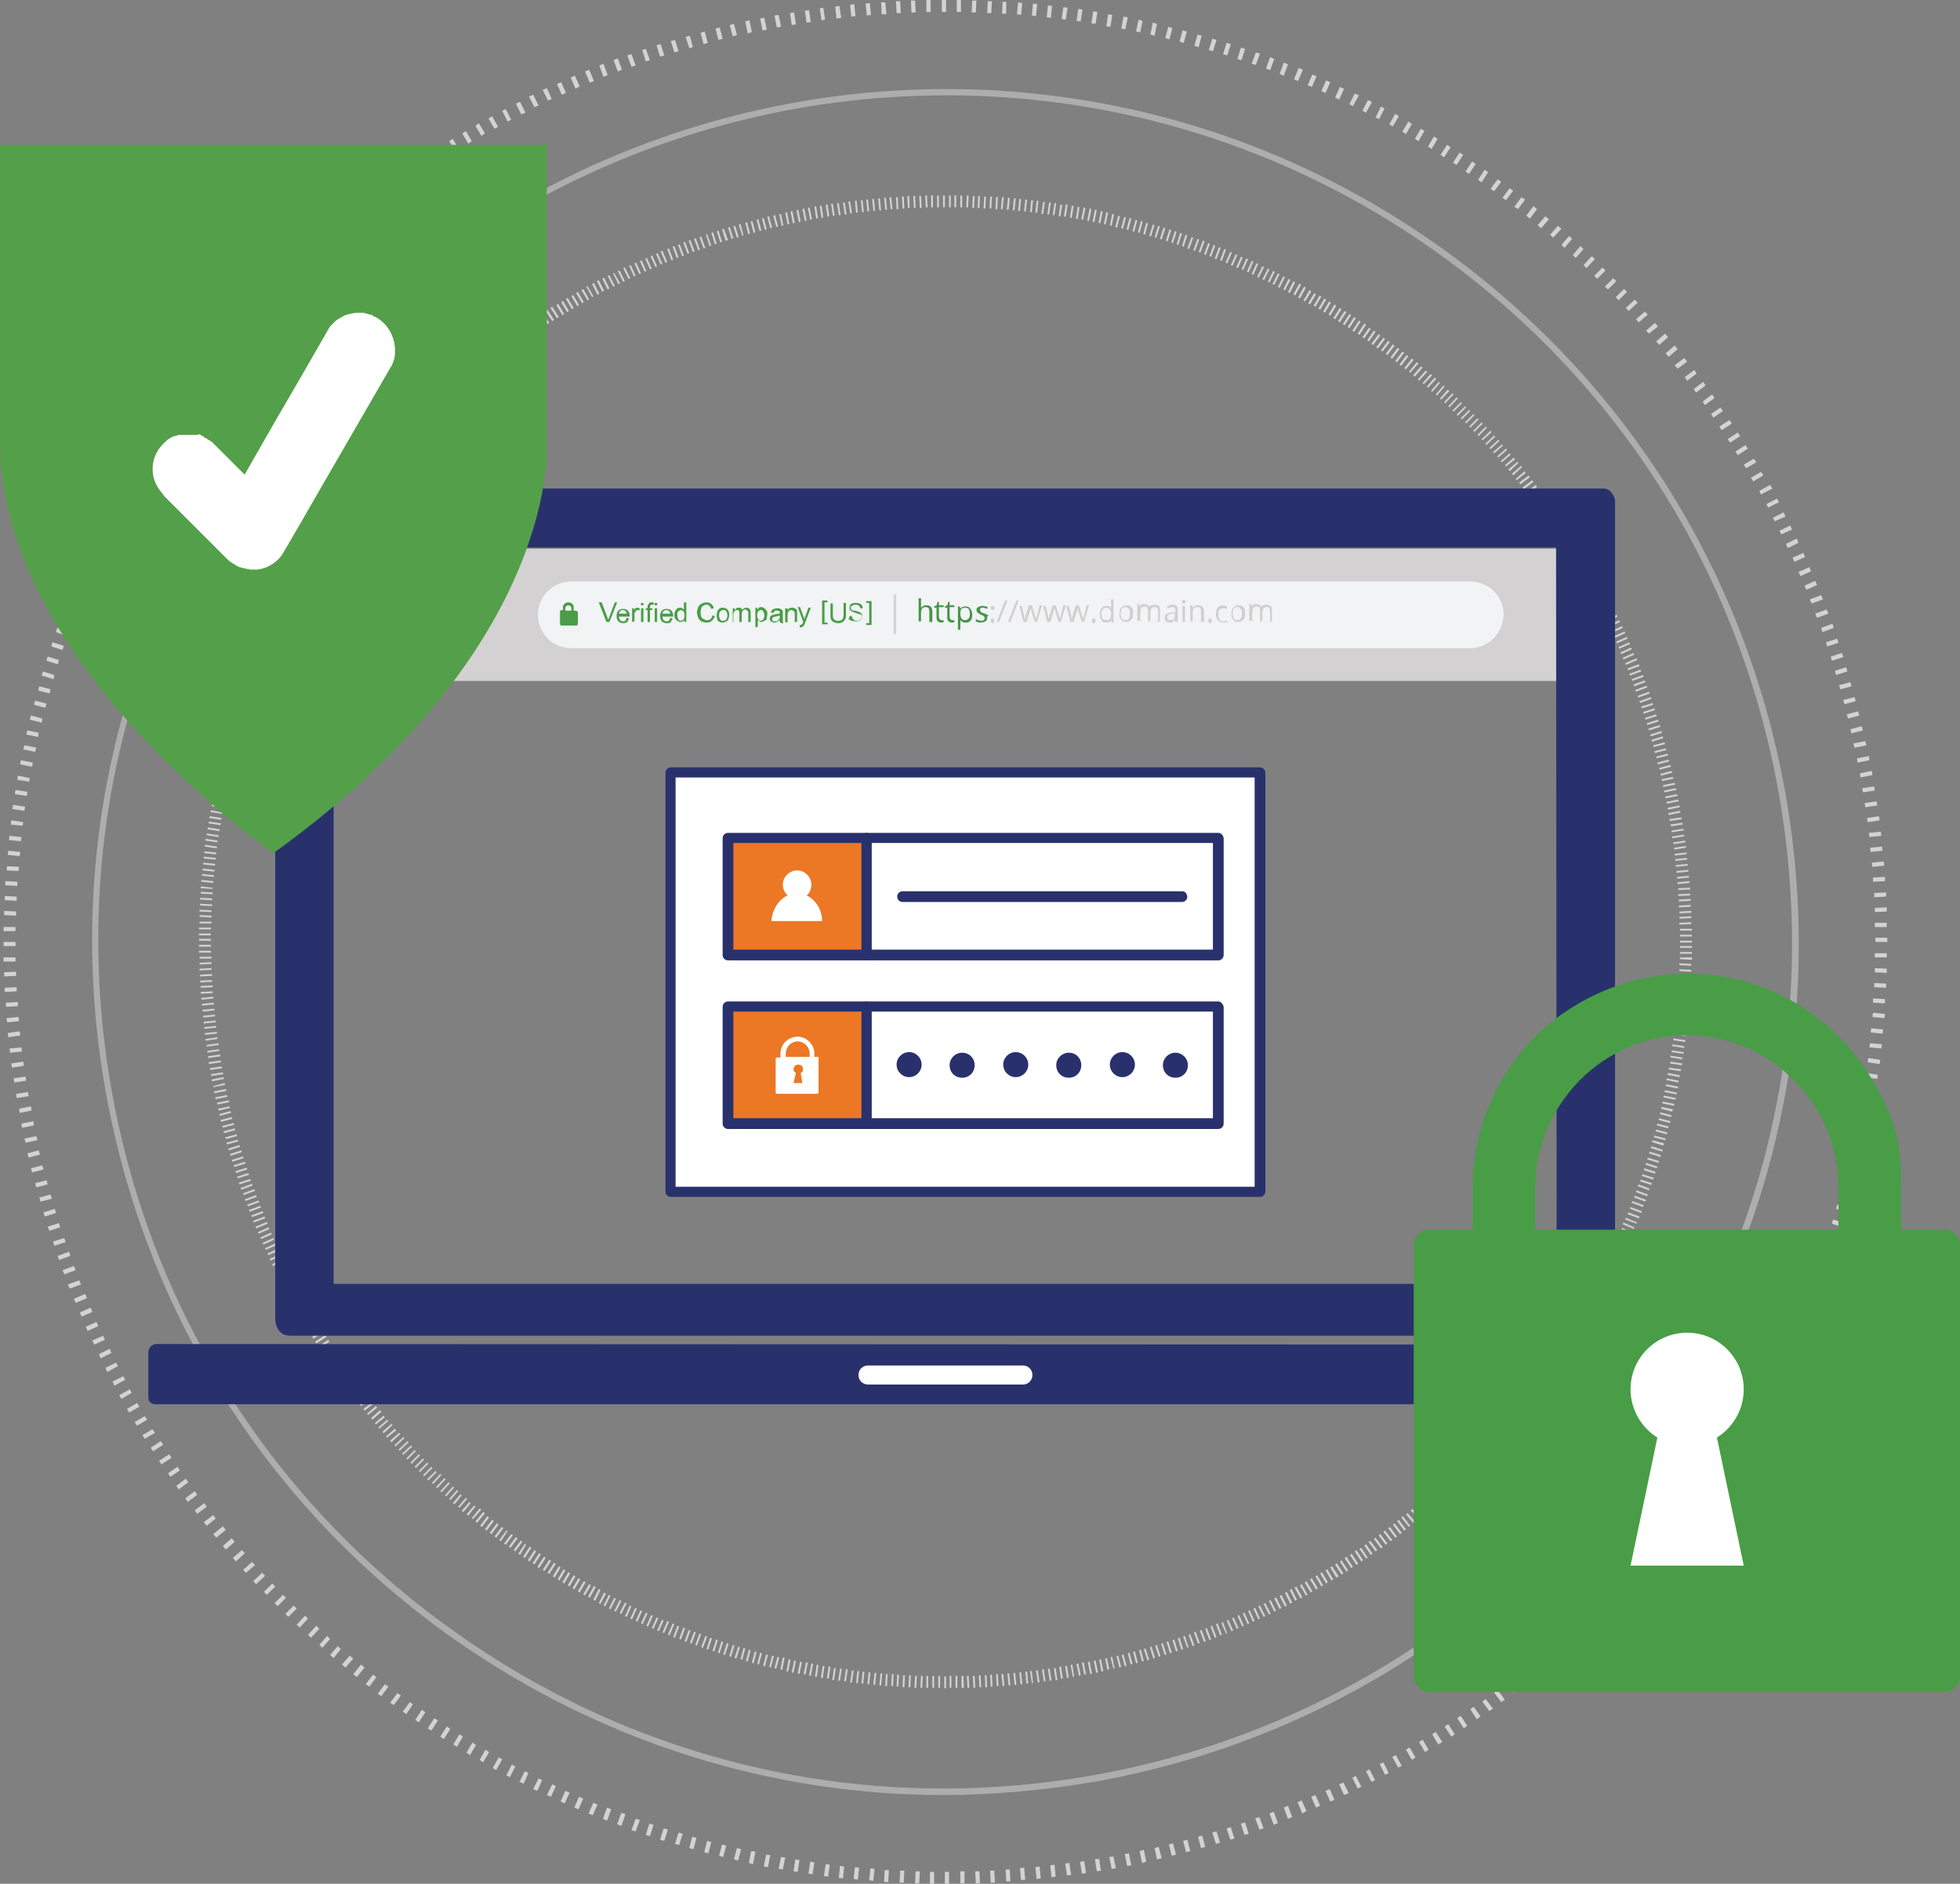 <?xml version="1.0" encoding="utf-8"?>
<!-- Generator: Adobe Illustrator 23.0.1, SVG Export Plug-In . SVG Version: 6.00 Build 0)  -->
<svg version="1.1" id="Layer_1" xmlns="http://www.w3.org/2000/svg" xmlns:xlink="http://www.w3.org/1999/xlink" x="0px" y="0px"
	 width="329px" height="316.2px" viewBox="0 0 329 316.2" style="enable-background:new 0 0 329 316.2;" xml:space="preserve">
<rect x="0" y="0" width="329" height="316.2" fill="#808080" stroke="none"/>
<style type="text/css">
	.st0{fill:#D3D1D2;}
	.st1{fill:#F1F3F5;}
	.st2{fill:#449645;}
	.st3{fill:#D3CECE;}
	.st4{fill:#D4D2D3;}
	.st5{fill:#499D46;}
	.st6{fill:#FFFFFF;}
	.st7{fill:#ADADAE;}
	.st8{clip-path:url(#SVGID_2_);}
	.st9{clip-path:url(#SVGID_4_);}
	.st10{fill:#28316C;}
	.st11{clip-path:url(#SVGID_6_);}
	.st12{clip-path:url(#SVGID_8_);}
	.st13{fill:#EC7725;}
	.st14{fill:#549F49;}
</style>
<g>
	<g>
		<g>
			<rect x="57" y="92.1" class="st0" width="206.7" height="22.2"/>
		</g>
		<g>
			<path class="st1" d="M246.8,108.8H95.9c-3.1,0-5.6-2.5-5.6-5.6l0,0c0-3.1,2.5-5.6,5.6-5.6h150.9c3.1,0,5.6,2.5,5.6,5.6l0,0
				C252.3,106.3,249.8,108.8,246.8,108.8z"/>
		</g>
		<g>
			<g>
				<path class="st2" d="M156,104.4v-1.8c0-0.2-0.1-0.4-0.1-0.5c-0.1-0.1-0.3-0.2-0.5-0.2c-0.3,0-0.5,0.1-0.6,0.2
					c-0.1,0.2-0.2,0.4-0.2,0.8v1.4h-0.4v-3.9h0.4v1.2c0,0.2,0,0.3,0,0.4h0c0.1-0.1,0.2-0.2,0.4-0.3c0.1-0.1,0.3-0.1,0.5-0.1
					c0.3,0,0.6,0.1,0.7,0.2s0.3,0.4,0.3,0.8v1.8L156,104.4L156,104.4C156,104.4,156,104.4,156,104.4z"/>
			</g>
			<g>
				<path class="st2" d="M158.1,104.1c0.1,0,0.1,0,0.2,0s0.1,0,0.1,0v0.3c-0.1,0-0.1,0.1-0.2,0.1s-0.1,0-0.2,0
					c-0.5,0-0.8-0.3-0.8-0.8V102h-0.4v-0.2l0.4-0.2l0.2-0.6h0.2v0.6h0.8v0.3h-0.8v1.6c0,0.2,0.1,0.3,0.1,0.4
					C157.9,104.1,158,104.1,158.1,104.1z"/>
			</g>
			<g>
				<path class="st2" d="M159.9,104.1c0.1,0,0.1,0,0.2,0s0.1,0,0.1,0v0.3c-0.1,0-0.1,0.1-0.2,0.1s-0.1,0-0.2,0
					c-0.5,0-0.8-0.3-0.8-0.8V102h-0.4v-0.2l0.4-0.2l0.2-0.6h0.2v0.6h0.8v0.3h-0.8v1.6c0,0.2,0.1,0.3,0.1,0.4
					C159.7,104.1,159.8,104.1,159.9,104.1z"/>
			</g>
			<g>
				<path class="st2" d="M162.1,104.5c-0.2,0-0.3,0-0.5-0.1s-0.3-0.2-0.4-0.3h0c0,0.2,0,0.3,0,0.5v1.1h-0.4v-3.9h0.3l0.1,0.4h0
					c0.1-0.2,0.2-0.3,0.4-0.3c0.1-0.1,0.3-0.1,0.5-0.1c0.4,0,0.6,0.1,0.8,0.4s0.3,0.6,0.3,1s-0.1,0.8-0.3,1
					C162.7,104.4,162.5,104.5,162.1,104.5z M162,102c-0.3,0-0.5,0.1-0.6,0.2s-0.2,0.4-0.2,0.7v0.1c0,0.4,0.1,0.7,0.2,0.8
					c0.1,0.2,0.3,0.3,0.6,0.3c0.2,0,0.4-0.1,0.6-0.3s0.2-0.5,0.2-0.8s-0.1-0.6-0.2-0.8C162.5,102.1,162.3,102,162,102z"/>
			</g>
			<g>
				<path class="st2" d="M165.7,103.7c0,0.3-0.1,0.5-0.3,0.6s-0.5,0.2-0.8,0.2c-0.4,0-0.6-0.1-0.8-0.2v-0.4c0.1,0.1,0.3,0.1,0.4,0.2
					c0.1,0,0.3,0.1,0.4,0.1c0.2,0,0.4,0,0.5-0.1c0.1-0.1,0.2-0.2,0.2-0.3c0-0.1-0.1-0.2-0.1-0.3s-0.3-0.2-0.5-0.3s-0.4-0.2-0.5-0.3
					s-0.2-0.2-0.2-0.2s-0.1-0.2-0.1-0.3c0-0.2,0.1-0.4,0.3-0.5c0.2-0.1,0.4-0.2,0.7-0.2c0.3,0,0.6,0.1,0.9,0.2l-0.1,0.3
					c-0.3-0.1-0.5-0.2-0.7-0.2c-0.2,0-0.3,0-0.4,0.1c-0.1,0.1-0.1,0.2-0.1,0.3c0,0.1,0,0.1,0.1,0.2c0,0.1,0.1,0.1,0.2,0.2
					c0.1,0.1,0.3,0.1,0.5,0.2c0.3,0.1,0.5,0.2,0.7,0.4C165.8,103.3,165.7,103.5,165.7,103.7z"/>
			</g>
			<g>
				<path class="st3" d="M166.3,102c0-0.2,0.1-0.3,0.3-0.3c0.2,0,0.3,0.1,0.3,0.3c0,0.1,0,0.2-0.1,0.3c-0.1,0.1-0.1,0.1-0.2,0.1
					c-0.1,0-0.1,0-0.2-0.1C166.4,102.2,166.3,102.1,166.3,102z M166.3,104.2c0-0.1,0-0.2,0.1-0.3s0.1-0.1,0.2-0.1s0.2,0,0.2,0.1
					s0.1,0.2,0.1,0.3s0,0.2-0.1,0.3c-0.1,0.1-0.1,0.1-0.2,0.1c-0.1,0-0.1,0-0.2-0.1C166.4,104.4,166.3,104.3,166.3,104.2z"/>
			</g>
			<g>
				<path class="st3" d="M169.1,100.8l-1.4,3.6h-0.4l1.4-3.6H169.1z"/>
			</g>
			<g>
				<path class="st3" d="M171,100.8l-1.4,3.6h-0.4l1.4-3.6H171z"/>
			</g>
			<g>
				<path class="st3" d="M173.7,104.4l-0.5-1.6c0-0.1-0.1-0.3-0.2-0.7h0c-0.1,0.3-0.1,0.5-0.2,0.7l-0.5,1.6h-0.5l-0.7-2.7h0.4
					c0.2,0.7,0.3,1.2,0.4,1.6c0.1,0.4,0.1,0.6,0.1,0.7h0c0-0.1,0.1-0.2,0.1-0.4s0.1-0.3,0.1-0.4l0.5-1.6h0.5l0.5,1.6
					c0.1,0.3,0.1,0.5,0.2,0.7h0c0-0.1,0-0.2,0.1-0.3c0-0.1,0.2-0.8,0.5-2h0.4l-0.8,2.7L173.7,104.4L173.7,104.4z"/>
			</g>
			<g>
				<path class="st3" d="M177.7,104.4l-0.5-1.6c0-0.1-0.1-0.3-0.2-0.7h0c-0.1,0.3-0.1,0.5-0.2,0.7l-0.5,1.6h-0.5l-0.7-2.7h0.4
					c0.2,0.7,0.3,1.2,0.4,1.6c0.1,0.4,0.1,0.6,0.1,0.7h0c0-0.1,0.1-0.2,0.1-0.4s0.1-0.3,0.1-0.4l0.5-1.6h0.5l0.5,1.6
					c0.1,0.3,0.1,0.5,0.2,0.7h0c0-0.1,0-0.2,0.1-0.3c0-0.1,0.2-0.8,0.5-2h0.4l-0.8,2.7L177.7,104.4L177.7,104.4z"/>
			</g>
			<g>
				<path class="st3" d="M181.6,104.4l-0.5-1.6c0-0.1-0.1-0.3-0.2-0.7h0c-0.1,0.3-0.1,0.5-0.2,0.7l-0.5,1.6h-0.5l-0.7-2.7h0.4
					c0.2,0.7,0.3,1.2,0.4,1.6c0.1,0.4,0.1,0.6,0.1,0.7h0c0-0.1,0.1-0.2,0.1-0.4s0.1-0.3,0.1-0.4l0.5-1.6h0.5l0.5,1.6
					c0.1,0.3,0.1,0.5,0.2,0.7h0c0-0.1,0-0.2,0.1-0.3c0-0.1,0.2-0.8,0.5-2h0.4l-0.8,2.7L181.6,104.4L181.6,104.4z"/>
			</g>
			<g>
				<path class="st3" d="M183.3,104.2c0-0.1,0-0.2,0.1-0.3s0.1-0.1,0.2-0.1s0.2,0,0.2,0.1s0.1,0.2,0.1,0.3s0,0.2-0.1,0.3
					c-0.1,0.1-0.1,0.1-0.2,0.1c-0.1,0-0.1,0-0.2-0.1C183.3,104.4,183.3,104.3,183.3,104.2z"/>
			</g>
			<g>
				<path class="st3" d="M186.6,104.1L186.6,104.1c-0.2,0.3-0.5,0.4-0.9,0.4s-0.6-0.1-0.8-0.4c-0.2-0.3-0.3-0.6-0.3-1s0.1-0.8,0.3-1
					c0.2-0.3,0.5-0.4,0.8-0.4c0.4,0,0.7,0.1,0.8,0.4h0l0-0.2v-0.2v-1.1h0.4v3.9h-0.3L186.6,104.1z M185.7,104.1
					c0.3,0,0.5-0.1,0.6-0.2s0.2-0.4,0.2-0.7v-0.1c0-0.4-0.1-0.7-0.2-0.8s-0.3-0.3-0.6-0.3c-0.3,0-0.4,0.1-0.6,0.3s-0.2,0.5-0.2,0.8
					c0,0.4,0.1,0.6,0.2,0.8C185.3,104,185.5,104.1,185.7,104.1z"/>
			</g>
			<g>
				<path class="st3" d="M190.2,103c0,0.4-0.1,0.8-0.3,1s-0.5,0.4-0.9,0.4c-0.3,0-0.5-0.1-0.6-0.2s-0.3-0.3-0.4-0.5
					c-0.1-0.2-0.1-0.5-0.1-0.7c0-0.4,0.1-0.8,0.3-1s0.5-0.4,0.9-0.4c0.4,0,0.7,0.1,0.9,0.4S190.2,102.6,190.2,103z M188.1,103
					c0,0.4,0.1,0.6,0.2,0.8c0.1,0.2,0.4,0.3,0.6,0.3s0.5-0.1,0.6-0.3s0.2-0.5,0.2-0.8c0-0.4-0.1-0.6-0.2-0.8
					c-0.1-0.2-0.4-0.3-0.6-0.3c-0.3,0-0.5,0.1-0.6,0.3S188.1,102.7,188.1,103z"/>
			</g>
			<g>
				<path class="st3" d="M194.4,104.4v-1.8c0-0.2-0.1-0.4-0.1-0.5c-0.1-0.1-0.2-0.2-0.4-0.2c-0.3,0-0.5,0.1-0.6,0.2
					s-0.2,0.4-0.2,0.7v1.5h-0.4v-1.8c0-0.2-0.1-0.4-0.1-0.5c-0.1-0.1-0.2-0.2-0.4-0.2c-0.3,0-0.5,0.1-0.6,0.2
					c-0.1,0.2-0.2,0.4-0.2,0.8v1.4h-0.5v-2.8h0.3l0.1,0.4h0c0.1-0.1,0.2-0.2,0.3-0.3c0.1-0.1,0.3-0.1,0.5-0.1c0.4,0,0.7,0.2,0.8,0.5
					h0c0.1-0.2,0.2-0.3,0.4-0.3c0.1-0.1,0.3-0.1,0.5-0.1c0.3,0,0.5,0.1,0.7,0.2s0.2,0.4,0.2,0.8v1.8L194.4,104.4L194.4,104.4
					C194.4,104.4,194.4,104.4,194.4,104.4z"/>
			</g>
			<g>
				<path class="st3" d="M197.3,104.4l-0.1-0.4h0c-0.1,0.2-0.3,0.3-0.4,0.4s-0.3,0.1-0.5,0.1c-0.3,0-0.5-0.1-0.6-0.2
					c-0.1-0.1-0.2-0.3-0.2-0.6c0-0.6,0.4-0.8,1.3-0.9l0.5,0v-0.2c0-0.2-0.1-0.4-0.1-0.5c-0.1-0.1-0.2-0.2-0.4-0.2
					c-0.2,0-0.5,0.1-0.8,0.2l-0.1-0.3c0.1-0.1,0.3-0.1,0.4-0.2s0.3-0.1,0.5-0.1c0.3,0,0.6,0.1,0.7,0.2s0.2,0.4,0.2,0.7v1.9
					C197.6,104.4,197.3,104.4,197.3,104.4z M196.4,104.1c0.3,0,0.5-0.1,0.6-0.2c0.1-0.1,0.2-0.3,0.2-0.6v-0.3l-0.4,0
					c-0.3,0-0.6,0.1-0.7,0.2c-0.1,0.1-0.2,0.2-0.2,0.4c0,0.2,0.1,0.3,0.1,0.3C196.1,104.1,196.2,104.1,196.4,104.1z"/>
			</g>
			<g>
				<path class="st3" d="M198.4,101c0-0.1,0-0.2,0.1-0.2s0.1-0.1,0.2-0.1c0.1,0,0.1,0,0.2,0.1s0.1,0.1,0.1,0.2s0,0.2-0.1,0.2
					c-0.1,0.1-0.1,0.1-0.2,0.1s-0.1,0-0.2-0.1C198.5,101.1,198.4,101.1,198.4,101z M198.9,104.4h-0.4v-2.7h0.4V104.4z"/>
			</g>
			<g>
				<path class="st3" d="M201.6,104.4v-1.8c0-0.2-0.1-0.4-0.1-0.5c-0.1-0.1-0.3-0.2-0.5-0.2c-0.3,0-0.5,0.1-0.6,0.2
					c-0.1,0.2-0.2,0.4-0.2,0.8v1.4h-0.4v-2.7h0.3l0.1,0.4h0c0.1-0.1,0.2-0.2,0.4-0.3c0.1-0.1,0.3-0.1,0.5-0.1c0.3,0,0.6,0.1,0.7,0.2
					c0.1,0.2,0.3,0.4,0.3,0.8v1.8L201.6,104.4L201.6,104.4C201.6,104.4,201.6,104.4,201.6,104.4z"/>
			</g>
			<g>
				<path class="st3" d="M202.8,104.2c0-0.1,0-0.2,0.1-0.3s0.1-0.1,0.2-0.1s0.2,0,0.2,0.1s0.1,0.2,0.1,0.3s0,0.2-0.1,0.3
					c-0.1,0.1-0.1,0.1-0.2,0.1c-0.1,0-0.1,0-0.2-0.1C202.9,104.4,202.8,104.3,202.8,104.2z"/>
			</g>
			<g>
				<path class="st3" d="M205.3,104.5c-0.4,0-0.7-0.1-0.9-0.4s-0.3-0.6-0.3-1c0-0.5,0.1-0.8,0.3-1.1s0.5-0.4,0.9-0.4
					c0.1,0,0.3,0,0.4,0.1c0.1,0,0.2,0.1,0.3,0.1l-0.1,0.4c-0.1,0-0.2-0.1-0.3-0.1s-0.2,0-0.3,0c-0.6,0-0.8,0.4-0.8,1.1
					c0,0.3,0.1,0.6,0.2,0.8c0.1,0.2,0.3,0.3,0.6,0.3c0.2,0,0.5-0.1,0.7-0.2v0.4C205.9,104.4,205.6,104.5,205.3,104.5z"/>
			</g>
			<g>
				<path class="st3" d="M209,103c0,0.4-0.1,0.8-0.3,1s-0.5,0.4-0.9,0.4c-0.3,0-0.5-0.1-0.6-0.2s-0.3-0.3-0.4-0.5
					c-0.1-0.2-0.1-0.5-0.1-0.7c0-0.4,0.1-0.8,0.3-1s0.5-0.4,0.9-0.4c0.4,0,0.7,0.1,0.9,0.4S209,102.6,209,103z M206.9,103
					c0,0.4,0.1,0.6,0.2,0.8c0.1,0.2,0.4,0.3,0.6,0.3s0.5-0.1,0.6-0.3s0.2-0.5,0.2-0.8c0-0.4-0.1-0.6-0.2-0.8
					c-0.1-0.2-0.4-0.3-0.6-0.3c-0.3,0-0.5,0.1-0.6,0.3S206.9,102.7,206.9,103z"/>
			</g>
			<g>
				<path class="st3" d="M213.2,104.4v-1.8c0-0.2-0.1-0.4-0.1-0.5c-0.1-0.1-0.2-0.2-0.4-0.2c-0.3,0-0.5,0.1-0.6,0.2
					c-0.1,0.2-0.2,0.4-0.2,0.7v1.5h-0.4v-1.8c0-0.2-0.1-0.4-0.1-0.5c-0.1-0.1-0.2-0.2-0.4-0.2c-0.3,0-0.5,0.1-0.6,0.2
					c-0.1,0.2-0.2,0.4-0.2,0.8v1.4h-0.5v-2.8h0.3l0.1,0.4h0c0.1-0.1,0.2-0.2,0.3-0.3c0.1-0.1,0.3-0.1,0.5-0.1c0.4,0,0.7,0.2,0.8,0.5
					h0c0.1-0.2,0.2-0.3,0.4-0.3c0.1-0.1,0.3-0.1,0.5-0.1c0.3,0,0.5,0.1,0.7,0.2c0.1,0.2,0.2,0.4,0.2,0.8v1.8L213.2,104.4
					L213.2,104.4z"/>
			</g>
		</g>
		<g>
			<path class="st4" d="M150,106.4v-6.6h0.4v6.7L150,106.4L150,106.4z"/>
		</g>
		<g>
			<g>
				<path class="st5" d="M101.8,104.4l-1.3-3.3h0.5l0.9,2.4c0.1,0.2,0.1,0.4,0.2,0.5c0.1-0.2,0.1-0.3,0.2-0.5l0.9-2.4h0.4l-1.3,3.3
					H101.8z"/>
			</g>
			<g>
				<path class="st5" d="M105.2,103.7l0.4,0.1c-0.1,0.3-0.2,0.4-0.3,0.6c-0.2,0.1-0.4,0.2-0.7,0.2c-0.3,0-0.6-0.1-0.8-0.3
					c-0.2-0.2-0.3-0.5-0.3-0.9c0-0.4,0.1-0.7,0.3-0.9c0.2-0.2,0.5-0.3,0.8-0.3s0.6,0.1,0.8,0.3s0.3,0.5,0.3,0.9c0,0,0,0.1,0,0.1
					h-1.8c0,0.3,0.1,0.4,0.2,0.6c0.1,0.1,0.3,0.2,0.5,0.2c0.2,0,0.3-0.1,0.4-0.1C105.1,103.9,105.1,103.8,105.2,103.7z M103.9,103
					h1.3c0-0.2-0.1-0.3-0.2-0.4c-0.1-0.2-0.3-0.2-0.5-0.2c-0.2,0-0.3,0.1-0.4,0.2C104,102.6,103.9,102.8,103.9,103z"/>
			</g>
			<g>
				<path class="st5" d="M106.1,104.4v-2.3h0.3v0.3c0.1-0.2,0.2-0.3,0.3-0.3c0.1-0.1,0.2-0.1,0.3-0.1c0.1,0,0.3,0.1,0.4,0.1
					l-0.1,0.4c-0.1-0.1-0.2-0.1-0.3-0.1c-0.1,0-0.2,0-0.2,0.1s-0.1,0.1-0.2,0.2c-0.1,0.2-0.1,0.3-0.1,0.4v1.2L106.1,104.4
					L106.1,104.4L106.1,104.4z"/>
			</g>
			<g>
				<path class="st5" d="M107.6,101.6v-0.4h0.4v0.4H107.6z M107.6,104.4v-2.3h0.4v2.3H107.6z"/>
			</g>
			<g>
				<path class="st5" d="M108.7,104.4v-2h-0.3v-0.3h0.3v-0.3c0-0.2,0-0.3,0.1-0.3c0.1-0.1,0.1-0.2,0.2-0.3c0.1-0.1,0.2-0.1,0.4-0.1
					c0.1,0,0.2,0,0.4,0.1l-0.1,0.3c-0.1,0-0.2,0-0.2,0c-0.1,0-0.2,0-0.3,0.1s-0.1,0.2-0.1,0.3v0.2h0.4v0.3h-0.4v2L108.7,104.4
					L108.7,104.4L108.7,104.4L108.7,104.4z"/>
			</g>
			<g>
				<path class="st5" d="M109.9,101.6v-0.4h0.4v0.4H109.9z M109.9,104.4v-2.3h0.4v2.3H109.9z"/>
			</g>
			<g>
				<path class="st5" d="M112.5,103.7l0.4,0.1c-0.1,0.3-0.2,0.4-0.3,0.6s-0.4,0.2-0.7,0.2c-0.3,0-0.6-0.1-0.8-0.3
					c-0.2-0.2-0.3-0.5-0.3-0.9c0-0.4,0.1-0.7,0.3-0.9c0.2-0.2,0.5-0.3,0.8-0.3c0.3,0,0.6,0.1,0.8,0.3s0.3,0.5,0.3,0.9
					c0,0,0,0.1,0,0.1h-1.8c0,0.3,0.1,0.4,0.2,0.6c0.1,0.1,0.3,0.2,0.5,0.2c0.2,0,0.3-0.1,0.4-0.1
					C112.4,103.9,112.5,103.8,112.5,103.7z M111.2,103h1.3c0-0.2-0.1-0.3-0.2-0.4c-0.1-0.2-0.3-0.2-0.5-0.2c-0.2,0-0.3,0.1-0.4,0.2
					C111.3,102.6,111.2,102.8,111.2,103z"/>
			</g>
			<g>
				<path class="st5" d="M114.9,104.4v-0.3c-0.2,0.2-0.4,0.3-0.7,0.3c-0.2,0-0.3-0.1-0.5-0.2c-0.2-0.1-0.3-0.3-0.4-0.4
					c-0.1-0.2-0.1-0.4-0.1-0.6c0-0.2,0.1-0.4,0.1-0.6c0.1-0.2,0.2-0.3,0.3-0.4s0.3-0.2,0.5-0.2c0.2,0,0.3,0,0.4,0.1
					c0.1,0.1,0.2,0.1,0.3,0.2v-1.2h0.4v3.3L114.9,104.4L114.9,104.4z M113.7,103.3c0,0.3,0.1,0.5,0.2,0.7c0.1,0.2,0.3,0.2,0.4,0.2
					s0.3-0.1,0.4-0.2c0.1-0.2,0.2-0.3,0.2-0.7c0-0.3-0.1-0.6-0.2-0.7s-0.3-0.2-0.4-0.2s-0.3,0.1-0.4,0.2
					C113.7,102.7,113.7,102.9,113.7,103.3z"/>
			</g>
			<g>
				<path class="st5" d="M119.6,103.3l0.4,0.1c-0.1,0.3-0.3,0.6-0.5,0.8s-0.5,0.3-0.9,0.3c-0.3,0-0.6-0.1-0.9-0.2
					c-0.2-0.2-0.4-0.3-0.5-0.6c-0.1-0.3-0.2-0.6-0.2-0.9s0.1-0.6,0.2-0.9c0.1-0.3,0.3-0.4,0.6-0.6c0.2-0.1,0.5-0.2,0.8-0.2
					c0.3,0,0.6,0.1,0.8,0.3c0.2,0.2,0.4,0.4,0.4,0.7l-0.4,0.1c-0.1-0.2-0.2-0.4-0.3-0.5s-0.3-0.2-0.5-0.2c-0.3,0-0.4,0.1-0.6,0.2
					s-0.3,0.3-0.3,0.5c-0.1,0.2-0.1,0.4-0.1,0.6c0,0.3,0.1,0.5,0.1,0.7c0.1,0.2,0.2,0.3,0.4,0.4s0.3,0.2,0.6,0.2
					c0.3,0,0.4-0.1,0.6-0.2C119.4,103.8,119.5,103.6,119.6,103.3z"/>
			</g>
			<g>
				<path class="st5" d="M120.3,103.3c0-0.4,0.1-0.8,0.3-1c0.2-0.2,0.4-0.3,0.7-0.3c0.3,0,0.6,0.1,0.8,0.3c0.2,0.2,0.3,0.5,0.3,0.9
					c0,0.3-0.1,0.5-0.1,0.7c-0.1,0.2-0.2,0.3-0.4,0.4c-0.2,0.1-0.3,0.2-0.6,0.2c-0.3,0-0.6-0.1-0.8-0.3
					C120.4,104,120.3,103.7,120.3,103.3z M120.7,103.3c0,0.3,0.1,0.5,0.2,0.7c0.1,0.2,0.3,0.2,0.5,0.2s0.3-0.1,0.5-0.2
					c0.1-0.2,0.2-0.4,0.2-0.7s-0.1-0.5-0.2-0.7c-0.1-0.2-0.3-0.2-0.5-0.2s-0.3,0.1-0.5,0.2C120.8,102.7,120.7,102.9,120.7,103.3z"/>
			</g>
			<g>
				<path class="st5" d="M123,104.4v-2.3h0.3v0.3c0.1-0.1,0.2-0.2,0.3-0.3c0.1-0.1,0.3-0.1,0.4-0.1s0.3,0,0.4,0.1
					c0.1,0.1,0.2,0.2,0.2,0.3c0.2-0.3,0.4-0.4,0.7-0.4c0.2,0,0.4,0.1,0.5,0.2c0.1,0.1,0.2,0.3,0.2,0.6v1.6h-0.4v-1.5
					c0-0.2,0-0.3-0.1-0.3c0-0.1-0.1-0.1-0.2-0.2c-0.1-0.1-0.2-0.1-0.2-0.1c-0.2,0-0.3,0.1-0.4,0.2c-0.1,0.1-0.2,0.3-0.2,0.5v1.4
					h-0.4v-1.5c0-0.2,0-0.3-0.1-0.4c-0.1-0.1-0.2-0.1-0.3-0.1c-0.1,0-0.2,0-0.3,0.1c-0.1,0.1-0.2,0.2-0.2,0.3
					c-0.1,0.1-0.1,0.3-0.1,0.5v1.2L123,104.4C123,104.4,123,104.4,123,104.4z"/>
			</g>
			<g>
				<path class="st5" d="M126.8,105.3v-3.3h0.3v0.3c0.1-0.1,0.2-0.2,0.3-0.3c0.1-0.1,0.2-0.1,0.4-0.1c0.2,0,0.4,0.1,0.5,0.2
					s0.3,0.3,0.4,0.4s0.1,0.4,0.1,0.6c0,0.3-0.1,0.4-0.1,0.7s-0.2,0.3-0.4,0.4c-0.2,0.1-0.3,0.2-0.5,0.2c-0.1,0-0.3,0-0.3-0.1
					s-0.2-0.1-0.3-0.2v1.1L126.8,105.3z M127.1,103.3c0,0.3,0.1,0.5,0.2,0.7s0.3,0.2,0.4,0.2s0.3-0.1,0.4-0.2
					c0.1-0.2,0.2-0.4,0.2-0.7c0-0.3-0.1-0.5-0.2-0.7c-0.1-0.2-0.3-0.2-0.4-0.2c-0.2,0-0.3,0.1-0.4,0.2
					C127.2,102.7,127.1,102.9,127.1,103.3z"/>
			</g>
			<g>
				<path class="st5" d="M130.8,104.1c-0.1,0.1-0.3,0.2-0.4,0.3c-0.1,0.1-0.3,0.1-0.4,0.1c-0.3,0-0.4-0.1-0.6-0.2
					c-0.1-0.1-0.2-0.3-0.2-0.5c0-0.1,0-0.2,0.1-0.3s0.1-0.2,0.2-0.2c0.1-0.1,0.2-0.1,0.3-0.1c0.1,0,0.2-0.1,0.4-0.1
					c0.3-0.1,0.6-0.1,0.7-0.1c0-0.1,0-0.1,0-0.1c0-0.2,0-0.3-0.1-0.3c-0.1-0.1-0.3-0.1-0.4-0.1c-0.2,0-0.3,0-0.4,0.1
					c-0.1,0.1-0.1,0.2-0.2,0.3l-0.4-0.1c0-0.2,0.1-0.3,0.2-0.4c0.1-0.1,0.2-0.2,0.4-0.2c0.1-0.1,0.3-0.1,0.5-0.1s0.4,0,0.5,0.1
					c0.1,0.1,0.2,0.1,0.3,0.2s0.1,0.2,0.1,0.3c0,0.1,0,0.2,0,0.4v0.5c0,0.4,0,0.6,0,0.7s0.1,0.2,0.1,0.3h-0.4
					C130.9,104.3,130.8,104.2,130.8,104.1z M130.8,103.3c-0.1,0.1-0.4,0.1-0.6,0.2c-0.2,0-0.3,0.1-0.4,0.1s-0.1,0.1-0.1,0.1
					c0,0.1-0.1,0.1-0.1,0.2c0,0.1,0.1,0.2,0.1,0.3s0.2,0.1,0.4,0.1c0.1,0,0.3,0,0.4-0.1c0.1-0.1,0.2-0.2,0.3-0.3
					c0.1-0.1,0.1-0.2,0.1-0.4L130.8,103.3C130.8,103.3,130.8,103.3,130.8,103.3z"/>
			</g>
			<g>
				<path class="st5" d="M131.8,104.4v-2.3h0.4v0.3c0.2-0.3,0.4-0.4,0.8-0.4c0.1,0,0.3,0,0.4,0.1s0.2,0.1,0.3,0.2
					c0.1,0.1,0.1,0.2,0.1,0.3c0,0.1,0,0.2,0,0.4v1.4h-0.4V103c0-0.2,0-0.3-0.1-0.3c0-0.1-0.1-0.2-0.2-0.2c-0.1-0.1-0.2-0.1-0.3-0.1
					c-0.2,0-0.3,0.1-0.4,0.2c-0.1,0.1-0.2,0.3-0.2,0.6v1.3L131.8,104.4L131.8,104.4L131.8,104.4z"/>
			</g>
			<g>
				<path class="st5" d="M134.3,105.3l-0.1-0.4c0.1,0,0.1,0,0.2,0c0.1,0,0.1,0,0.2-0.1s0.1-0.1,0.1-0.1s0.1-0.2,0.1-0.3
					c0,0,0-0.1,0-0.1l-0.9-2.4h0.4l0.5,1.4c0.1,0.2,0.1,0.3,0.2,0.6c0.1-0.2,0.1-0.3,0.2-0.5l0.5-1.4h0.4l-0.9,2.4
					c-0.1,0.3-0.2,0.4-0.2,0.5c-0.1,0.1-0.1,0.2-0.3,0.3c-0.1,0.1-0.2,0.1-0.3,0.1C134.5,105.4,134.4,105.4,134.3,105.3z"/>
			</g>
			<g>
				<path class="st5" d="M141.6,101.2h0.4v1.9c0,0.3,0,0.6-0.1,0.8c-0.1,0.2-0.2,0.3-0.4,0.5c-0.2,0.1-0.4,0.2-0.8,0.2
					s-0.6-0.1-0.8-0.2c-0.2-0.1-0.3-0.3-0.4-0.4c-0.1-0.2-0.1-0.5-0.1-0.8v-1.9h0.4v1.9c0,0.3,0,0.5,0.1,0.6s0.1,0.2,0.3,0.3
					c0.1,0.1,0.3,0.1,0.5,0.1c0.3,0,0.5-0.1,0.7-0.2c0.1-0.2,0.2-0.4,0.2-0.8L141.6,101.2L141.6,101.2z"/>
			</g>
			<g>
				<path class="st5" d="M142.6,103.4l0.4,0c0,0.2,0.1,0.3,0.1,0.4c0.1,0.1,0.2,0.2,0.3,0.3c0.1,0.1,0.3,0.1,0.5,0.1
					c0.2,0,0.3,0,0.4-0.1c0.1-0.1,0.2-0.1,0.3-0.2c0.1-0.1,0.1-0.2,0.1-0.3s0-0.2-0.1-0.3c-0.1-0.1-0.1-0.2-0.3-0.2
					c-0.1,0-0.3-0.1-0.6-0.2c-0.3-0.1-0.5-0.2-0.6-0.2c-0.1-0.1-0.3-0.2-0.4-0.3s-0.1-0.3-0.1-0.4c0-0.2,0.1-0.3,0.1-0.4
					c0.1-0.2,0.2-0.3,0.4-0.3c0.2-0.1,0.4-0.1,0.6-0.1c0.3,0,0.4,0.1,0.6,0.1c0.2,0.1,0.3,0.2,0.4,0.3c0.1,0.2,0.1,0.3,0.1,0.5
					l-0.4,0c0-0.2-0.1-0.3-0.2-0.4c-0.1-0.1-0.3-0.2-0.6-0.2c-0.3,0-0.4,0.1-0.6,0.2s-0.2,0.2-0.2,0.3c0,0.1,0.1,0.2,0.1,0.3
					s0.3,0.2,0.6,0.2c0.4,0.1,0.6,0.2,0.7,0.2c0.2,0.1,0.3,0.2,0.4,0.3c0.1,0.1,0.1,0.3,0.1,0.4s-0.1,0.3-0.1,0.5
					c-0.1,0.2-0.3,0.3-0.4,0.3c-0.2,0.1-0.4,0.1-0.6,0.1c-0.3,0-0.5-0.1-0.7-0.1c-0.2-0.1-0.4-0.2-0.5-0.4
					C142.6,103.8,142.6,103.6,142.6,103.4z"/>
			</g>
			<g>
				<g>
					<path class="st5" d="M146.3,104.9h-0.9v-0.3h0.5v-3.4h-0.5v-0.3h0.9V104.9z"/>
				</g>
			</g>
			<g>
				<g>
					<path class="st5" d="M138,104.9v-4.1h0.9v0.3h-0.5v3.4h0.5v0.3H138z"/>
				</g>
			</g>
		</g>
		<g>
			<path class="st5" d="M96.6,102.5h-0.3c0,0,0-0.5,0-0.7s-0.3-0.7-0.9-0.7s-0.9,0.5-0.9,0.7c0,0.2,0,0.6,0,0.6h-0.2
				c-0.2,0-0.3,0.1-0.3,0.3v2c0,0.2,0.1,0.3,0.3,0.3h2.4c0.2,0,0.3-0.1,0.3-0.3v-2C96.9,102.6,96.7,102.5,96.6,102.5z M94.9,102.5
				c0-0.1,0-0.4,0-0.5c0-0.1,0.2-0.4,0.5-0.4s0.5,0.3,0.5,0.4c0,0.1,0,0.4,0,0.5H94.9z"/>
		</g>
		<g>
			<path class="st6" d="M70.4,103.5l-2.6,1.2c-0.1,0-0.1,0-0.2,0c-0.1,0-0.2,0-0.2-0.1c-0.1-0.1-0.2-0.2-0.2-0.3V102
				c0-0.1,0.1-0.3,0.2-0.3c0.1,0,0.1-0.1,0.2-0.1c0.1,0,0.1,0,0.2,0l2.6,1.2c0.1,0.1,0.2,0.2,0.2,0.4
				C70.7,103.3,70.6,103.5,70.4,103.5"/>
		</g>
		<g>
			<path class="st6" d="M63,102.8l2.5-1.2c0.1,0,0.1,0,0.2,0c0.1,0,0.2,0,0.2,0.1c0.1,0.1,0.2,0.2,0.2,0.3v2.4
				c0,0.1-0.1,0.3-0.2,0.3c-0.1,0-0.1,0.1-0.2,0.1c-0.1,0-0.1,0-0.2,0l-2.5-1.2c-0.1-0.1-0.2-0.2-0.2-0.4
				C62.7,103,62.8,102.9,63,102.8"/>
		</g>
		<g>
			<path class="st6" d="M81.1,102.9L81.1,102.9c-0.1,0-0.2,0.1-0.2,0.3c0,0.4-0.1,0.8-0.4,1.1c-0.6,0.7-1.6,0.7-2.3,0.2
				c-0.7-0.6-0.7-1.6-0.2-2.3c0.5-0.6,1.4-0.7,2.1-0.3l-0.3,0.4c0,0,0,0,0,0l1.2,0.1c0,0,0,0,0,0l-0.2-1.2c0,0,0,0,0,0l-0.3,0.4
				c-0.2-0.1-0.3-0.2-0.5-0.3c-0.3-0.1-0.5-0.1-0.8-0.1c-0.3,0-0.5,0.1-0.8,0.2c-0.3,0.1-0.5,0.3-0.7,0.5c-0.2,0.2-0.3,0.5-0.4,0.7
				c-0.1,0.3-0.1,0.5-0.1,0.8c0,0.3,0.1,0.5,0.2,0.8c0.1,0.3,0.3,0.5,0.5,0.7c0.2,0.2,0.5,0.3,0.7,0.4c0.3,0.1,0.5,0.1,0.8,0.1
				c0.3,0,0.5-0.1,0.8-0.2c0.3-0.1,0.5-0.3,0.7-0.5c0.3-0.4,0.5-0.9,0.5-1.5C81.3,103,81.2,102.8,81.1,102.9L81.1,102.9z"/>
		</g>
	</g>
	<g>
		<path class="st7" d="M158.4,301.3c-29.1,0-57.4-8.9-81.8-25.9c-31.3-21.9-52.2-54.7-58.9-92.4c-6.7-37.7,1.8-75.6,23.7-107
			l0.4,0.3L41.4,76C86.7,11.3,176.1-4.5,240.8,40.8c31.3,21.9,52.2,54.7,58.9,92.4c6.7,37.7-1.8,75.6-23.7,107
			c-21.9,31.3-54.7,52.2-92.4,58.9C175.2,300.5,166.7,301.3,158.4,301.3z M158.9,16C114,16,69.8,37.1,42.2,76.6
			c-21.8,31.1-30.1,68.8-23.5,106.2c6.6,37.4,27.4,70,58.5,91.7c31.1,21.8,68.8,30.1,106.2,23.5c37.4-6.6,70-27.4,91.7-58.5
			c21.8-31.1,30.1-68.8,23.5-106.2s-27.4-70-58.5-91.7C215.4,24.3,187,16,158.9,16z"/>
	</g>
	<g>
		<g>
			<path class="st4" d="M158.8,283.4h-0.3v-2h0.3V283.4z M159.4,283.3l0-2l0.3,0l0,2L159.4,283.3z M157.8,283.3l-0.3,0v-2l0.3,0
				L157.8,283.3z M160.4,283.3l0-2l0.3,0l0,2L160.4,283.3z M156.8,283.3l-0.3,0l0-2l0.3,0L156.8,283.3z M161.4,283.3l0-2l0.3,0
				l0.1,2L161.4,283.3z M155.8,283.3l-0.3,0l0-2l0.3,0L155.8,283.3z M162.4,283.3l-0.1-2l0.3,0l0.1,2L162.4,283.3z M154.8,283.3
				l-0.3,0l0.1-2l0.3,0L154.8,283.3z M153.8,283.3l-0.3,0l0.1-2l0.3,0L153.8,283.3z M163.4,283.3l-0.1-2l0.3,0l0.1,2L163.4,283.3z
				 M152.8,283.2l-0.3,0l0.1-2l0.3,0L152.8,283.2z M164.4,283.2l-0.1-2l0.3,0l0.1,2L164.4,283.2z M151.8,283.2l-0.3,0l0.1-2l0.3,0
				L151.8,283.2z M165.4,283.2l-0.1-2l0.3,0l0.1,2L165.4,283.2z M166.3,283.1l-0.1-2l0.3,0l0.1,2L166.3,283.1z M150.8,283.1l-0.3,0
				l0.1-2l0.3,0L150.8,283.1z M167.3,283l-0.1-2l0.3,0l0.1,2L167.3,283z M149.9,283l-0.3,0l0.1-2l0.3,0L149.9,283z M168.3,283
				l-0.2-2l0.3,0l0.2,2L168.3,283z M148.9,283l-0.3,0l0.1-2l0.3,0L148.9,283z M147.9,282.9l-0.3,0l0.2-2l0.3,0L147.9,282.9z
				 M169.3,282.9l-0.2-2l0.3,0l0.2,2L169.3,282.9z M170.3,282.8l-0.2-2l0.3,0l0.2,2L170.3,282.8z M146.9,282.8l-0.3,0l0.2-2l0.3,0
				L146.9,282.8z M145.9,282.7l-0.3,0l0.2-2l0.3,0L145.9,282.7z M171.3,282.7l-0.2-2l0.3,0l0.2,2L171.3,282.7z M172.3,282.6l-0.2-2
				l0.3,0l0.2,2L172.3,282.6z M144.9,282.6l-0.3,0l0.2-2l0.3,0L144.9,282.6z M144,282.5l-0.3,0l0.2-2l0.3,0L144,282.5z M173.2,282.5
				l-0.3-2l0.3,0l0.2,2L173.2,282.5z M174.2,282.4l-0.3-2l0.3,0l0.3,2L174.2,282.4z M143,282.4l-0.3,0l0.3-2l0.3,0L143,282.4z
				 M175.2,282.2l-0.3-2l0.3,0l0.3,2L175.2,282.2z M142,282.2l-0.3,0l0.3-2l0.3,0L142,282.2z M176.2,282.1l-0.3-2l0.3,0l0.3,2
				L176.2,282.1z M141,282.1l-0.3,0l0.3-2l0.3,0L141,282.1z M177.2,282l-0.3-2l0.3,0l0.3,2L177.2,282z M140,282l-0.3,0l0.3-2l0.3,0
				L140,282z M178.1,281.8l-0.3-2l0.3-0.1l0.3,2L178.1,281.8z M139.1,281.8l-0.3-0.1l0.3-2l0.3,0.1L139.1,281.8z M179.1,281.7
				l-0.3-2l0.3-0.1l0.3,2L179.1,281.7z M138.1,281.7l-0.3-0.1l0.3-2l0.3,0.1L138.1,281.7z M180.1,281.5l-0.4-2l0.3-0.1l0.3,2
				L180.1,281.5z M137.1,281.5l-0.3-0.1l0.3-2l0.3,0.1L137.1,281.5z M181.1,281.3l-0.4-2l0.3-0.1l0.4,2L181.1,281.3z M136.1,281.3
				l-0.3-0.1l0.4-2l0.3,0.1L136.1,281.3z M182,281.1l-0.4-2l0.3-0.1l0.4,2L182,281.1z M135.2,281.1l-0.3-0.1l0.4-2l0.3,0.1
				L135.2,281.1z M183,281l-0.4-2l0.3-0.1l0.4,2L183,281z M134.2,281l-0.3-0.1l0.4-2l0.3,0.1L134.2,281z M184,280.8l-0.4-2l0.3-0.1
				l0.4,2L184,280.8z M133.2,280.8l-0.3-0.1l0.4-2l0.3,0.1L133.2,280.8z M184.9,280.6l-0.4-2l0.3-0.1l0.4,2L184.9,280.6z
				 M132.3,280.6l-0.3-0.1l0.4-2l0.3,0.1L132.3,280.6z M185.9,280.3l-0.4-1.9l0.3-0.1l0.4,1.9L185.9,280.3z M131.3,280.3l-0.3-0.1
				l0.4-2l0.3,0.1L131.3,280.3z M186.9,280.1l-0.5-1.9l0.3-0.1l0.4,1.9L186.9,280.1z M130.3,280.1L130,280l0.5-1.9l0.3,0.1
				L130.3,280.1z M187.9,279.9l-0.5-1.9l0.3-0.1l0.5,1.9L187.9,279.9z M129.4,279.9l-0.3-0.1l0.5-1.9l0.3,0.1L129.4,279.9z
				 M188.8,279.7l-0.5-1.9l0.3-0.1l0.5,1.9L188.8,279.7z M128.4,279.7l-0.3-0.1l0.5-1.9l0.3,0.1L128.4,279.7z M189.8,279.4l-0.5-1.9
				l0.3-0.1l0.5,1.9L189.8,279.4z M127.4,279.4l-0.3-0.1l0.5-1.9l0.3,0.1L127.4,279.4z M190.7,279.2l-0.5-1.9l0.3-0.1l0.5,1.9
				L190.7,279.2z M126.5,279.2l-0.3-0.1l0.5-1.9l0.3,0.1L126.5,279.2z M191.7,278.9l-0.5-1.9l0.3-0.1l0.5,1.9L191.7,278.9z
				 M125.5,278.9l-0.3-0.1l0.5-1.9l0.3,0.1L125.5,278.9z M192.6,278.7l-0.6-1.9l0.3-0.1l0.6,1.9L192.6,278.7z M124.6,278.6l-0.3-0.1
				l0.5-1.9l0.3,0.1L124.6,278.6z M193.6,278.4l-0.6-1.9l0.3-0.1l0.6,1.9L193.6,278.4z M123.6,278.4l-0.3-0.1l0.6-1.9l0.3,0.1
				L123.6,278.4z M194.5,278.1l-0.6-1.9l0.3-0.1l0.6,1.9L194.5,278.1z M122.7,278.1l-0.3-0.1l0.6-1.9l0.3,0.1L122.7,278.1z
				 M195.5,277.8l-0.6-1.9l0.3-0.1l0.6,1.9L195.5,277.8z M121.7,277.8l-0.3-0.1l0.6-1.9l0.3,0.1L121.7,277.8z M196.4,277.5l-0.6-1.9
				l0.3-0.1l0.6,1.9L196.4,277.5z M120.8,277.5l-0.3-0.1l0.6-1.9l0.3,0.1L120.8,277.5z M197.4,277.2l-0.6-1.9l0.3-0.1l0.6,1.9
				L197.4,277.2z M119.9,277.2l-0.3-0.1l0.6-1.9l0.3,0.1L119.9,277.2z M198.3,276.9l-0.6-1.9l0.3-0.1l0.6,1.9L198.3,276.9z
				 M118.9,276.9l-0.3-0.1l0.6-1.9l0.3,0.1L118.9,276.9z M199.3,276.6l-0.7-1.9l0.3-0.1l0.6,1.9L199.3,276.6z M118,276.6l-0.3-0.1
				l0.7-1.9l0.3,0.1L118,276.6z M200.2,276.3l-0.7-1.9l0.3-0.1l0.7,1.9L200.2,276.3z M117,276.2l-0.3-0.1l0.7-1.9l0.3,0.1L117,276.2
				z M201.1,275.9l-0.7-1.9l0.3-0.1l0.7,1.9L201.1,275.9z M116.1,275.9l-0.3-0.1l0.7-1.9l0.3,0.1L116.1,275.9z M202.1,275.6
				l-0.7-1.9l0.3-0.1l0.7,1.9L202.1,275.6z M115.2,275.6l-0.3-0.1l0.7-1.9l0.3,0.1L115.2,275.6z M203,275.3l-0.7-1.9l0.3-0.1
				l0.7,1.9L203,275.3z M114.3,275.2l-0.3-0.1l0.7-1.9l0.3,0.1L114.3,275.2z M203.9,274.9l-0.7-1.9l0.3-0.1l0.7,1.9L203.9,274.9z
				 M113.3,274.9l-0.3-0.1l0.7-1.9l0.3,0.1L113.3,274.9z M204.8,274.5l-0.7-1.9l0.3-0.1l0.7,1.9L204.8,274.5z M112.4,274.5l-0.3-0.1
				l0.8-1.9l0.3,0.1L112.4,274.5z M205.8,274.2l-0.8-1.8l0.3-0.1l0.7,1.9L205.8,274.2z M111.5,274.1l-0.3-0.1l0.8-1.9l0.3,0.1
				L111.5,274.1z M206.7,273.8l-0.8-1.8l0.3-0.1l0.8,1.8L206.7,273.8z M110.6,273.8l-0.3-0.1l0.8-1.8l0.3,0.1L110.6,273.8z
				 M207.6,273.4l-0.8-1.8l0.3-0.1l0.8,1.8L207.6,273.4z M109.7,273.4l-0.3-0.1l0.8-1.8l0.3,0.1L109.7,273.4z M208.5,273l-0.8-1.8
				l0.3-0.1l0.8,1.8L208.5,273z M108.8,273l-0.3-0.1l0.8-1.8l0.3,0.1L108.8,273z M209.4,272.6l-0.8-1.8l0.3-0.1l0.8,1.8L209.4,272.6
				z M107.9,272.6l-0.3-0.1l0.8-1.8l0.3,0.1L107.9,272.6z M210.3,272.2l-0.8-1.8l0.3-0.1l0.8,1.8L210.3,272.2z M107,272.2l-0.3-0.1
				l0.8-1.8l0.3,0.1L107,272.2z M211.2,271.8l-0.8-1.8l0.3-0.1l0.8,1.8L211.2,271.8z M106.1,271.8l-0.3-0.1l0.8-1.8l0.3,0.1
				L106.1,271.8z M212.1,271.4l-0.9-1.8l0.3-0.1l0.9,1.8L212.1,271.4z M105.2,271.4l-0.3-0.1l0.8-1.8l0.3,0.1L105.2,271.4z M213,271
				l-0.9-1.8l0.3-0.1l0.9,1.8L213,271z M104.3,270.9l-0.3-0.1l0.9-1.8l0.3,0.1L104.3,270.9z M213.9,270.5l-0.9-1.8l0.3-0.1l0.9,1.8
				L213.9,270.5z M103.4,270.5l-0.3-0.1l0.9-1.8l0.3,0.1L103.4,270.5z M214.8,270.1l-0.9-1.8l0.3-0.2l0.9,1.8L214.8,270.1z
				 M102.5,270.1l-0.3-0.1l0.9-1.8l0.3,0.1L102.5,270.1z M215.7,269.7l-0.9-1.8l0.3-0.2l0.9,1.8L215.7,269.7z M101.6,269.6l-0.3-0.1
				l0.9-1.8l0.3,0.1L101.6,269.6z M216.6,269.2l-0.9-1.8l0.3-0.2l0.9,1.8L216.6,269.2z M100.8,269.2l-0.3-0.1l0.9-1.8l0.3,0.2
				L100.8,269.2z M217.4,268.7l-0.9-1.8l0.3-0.2l0.9,1.8L217.4,268.7z M99.9,268.7l-0.3-0.2l0.9-1.8l0.3,0.2L99.9,268.7z
				 M218.3,268.3l-1-1.8l0.3-0.2l1,1.8L218.3,268.3z M99,268.2l-0.3-0.2l1-1.8l0.3,0.2L99,268.2z M219.2,267.8l-1-1.7l0.3-0.2l1,1.8
				L219.2,267.8z M98.2,267.8l-0.3-0.2l1-1.7l0.3,0.2L98.2,267.8z M220,267.3l-1-1.7l0.3-0.2l1,1.7L220,267.3z M97.3,267.3l-0.3-0.2
				l1-1.7l0.3,0.2L97.3,267.3z M220.9,266.8l-1-1.7l0.3-0.2l1,1.7L220.9,266.8z M96.4,266.8l-0.3-0.2l1-1.7l0.3,0.2L96.4,266.8z
				 M221.8,266.3l-1-1.7l0.3-0.2l1,1.7L221.8,266.3z M95.6,266.3l-0.3-0.2l1-1.7l0.3,0.2L95.6,266.3z M222.6,265.8l-1-1.7l0.3-0.2
				l1,1.7L222.6,265.8z M94.7,265.8l-0.3-0.2l1-1.7l0.3,0.2L94.7,265.8z M223.5,265.3l-1-1.7l0.3-0.2l1,1.7L223.5,265.3z
				 M93.9,265.3l-0.3-0.2l1-1.7l0.3,0.2L93.9,265.3z M224.3,264.8l-1-1.7l0.3-0.2l1.1,1.7L224.3,264.8z M93.1,264.8l-0.3-0.2l1-1.7
				l0.3,0.2L93.1,264.8z M225.2,264.3l-1.1-1.7l0.3-0.2l1.1,1.7L225.2,264.3z M92.2,264.2l-0.3-0.2l1.1-1.7l0.3,0.2L92.2,264.2z
				 M226,263.8l-1.1-1.7l0.3-0.2l1.1,1.7L226,263.8z M91.4,263.7l-0.3-0.2l1.1-1.7l0.3,0.2L91.4,263.7z M226.8,263.2l-1.1-1.7
				l0.3-0.2l1.1,1.7L226.8,263.2z M90.5,263.2l-0.3-0.2l1.1-1.7l0.3,0.2L90.5,263.2z M227.7,262.7l-1.1-1.7l0.3-0.2l1.1,1.7
				L227.7,262.7z M89.7,262.6l-0.3-0.2l1.1-1.7l0.3,0.2L89.7,262.6z M228.5,262.1l-1.1-1.7l0.3-0.2l1.1,1.7L228.5,262.1z
				 M88.9,262.1l-0.3-0.2l1.1-1.7l0.3,0.2L88.9,262.1z M229.3,261.6l-1.1-1.6l0.3-0.2l1.1,1.7L229.3,261.6z M88.1,261.5l-0.3-0.2
				l1.1-1.7l0.3,0.2L88.1,261.5z M230.1,261l-1.1-1.6l0.3-0.2l1.1,1.6L230.1,261z M87.3,261l-0.3-0.2l1.1-1.7l0.2,0.2L87.3,261z
				 M230.9,260.4l-1.2-1.6l0.3-0.2l1.2,1.6L230.9,260.4z M86.5,260.4l-0.3-0.2l1.2-1.6l0.3,0.2L86.5,260.4z M231.8,259.9l-1.2-1.6
				l0.3-0.2l1.2,1.6L231.8,259.9z M85.7,259.8l-0.3-0.2l1.2-1.6l0.3,0.2L85.7,259.8z M232.6,259.3l-1.2-1.6l0.3-0.2l1.2,1.6
				L232.6,259.3z M84.9,259.3l-0.3-0.2l1.2-1.6l0.3,0.2L84.9,259.3z M233.4,258.7l-1.2-1.6l0.3-0.2l1.2,1.6L233.4,258.7z
				 M84.1,258.7l-0.3-0.2l1.2-1.6l0.2,0.1L84.1,258.7z M234.2,258.1l-1.2-1.6l0.3-0.2l1.2,1.6L234.2,258.1z M83.3,258.1l-0.3-0.2
				l1.2-1.6l0.3,0.2L83.3,258.1z M235,257.5l-1.2-1.6l0.3-0.2l1.2,1.6L235,257.5z M82.5,257.5l-0.3-0.2l1.2-1.6l0.3,0.2L82.5,257.5z
				 M235.7,256.9l-1.2-1.6l0.3-0.2l1.2,1.6L235.7,256.9z M81.7,256.9l-0.3-0.2l1.2-1.6l0.3,0.2L81.7,256.9z M236.5,256.3l-1.3-1.6
				l0.3-0.2l1.2,1.6L236.5,256.3z M80.9,256.3l-0.3-0.2l1.2-1.6l0.3,0.2L80.9,256.3z M237.3,255.7l-1.3-1.5l0.3-0.2l1.3,1.5
				L237.3,255.7z M80.1,255.6l-0.3-0.2l1.3-1.6l0.3,0.2L80.1,255.6z M79.4,255l-0.2-0.2l1.3-1.6l0.3,0.2L79.4,255z M238.1,255
				l-1.3-1.5l0.3-0.2l1.3,1.5L238.1,255z M78.6,254.4l-0.3-0.2l1.3-1.5l0.2,0.2L78.6,254.4z M238.8,254.4l-1.3-1.5l0.3-0.2l1.3,1.5
				L238.8,254.4z M239.6,253.8l-1.3-1.5l0.2-0.2l1.3,1.5L239.6,253.8z M77.8,253.8l-0.3-0.2l1.3-1.5l0.2,0.2L77.8,253.8z
				 M77.1,253.1l-0.2-0.2l1.3-1.5l0.2,0.2L77.1,253.1z M240.3,253.1l-1.3-1.5l0.3-0.2l1.3,1.5L240.3,253.1z M76.3,252.5l-0.3-0.2
				l1.3-1.5l0.2,0.2L76.3,252.5z M241.1,252.5l-1.3-1.5l0.2-0.2l1.3,1.5L241.1,252.5z M75.6,251.8l-0.2-0.2l1.3-1.5l0.2,0.2
				L75.6,251.8z M241.8,251.8l-1.3-1.5l0.2-0.2l1.3,1.5L241.8,251.8z M74.9,251.2l-0.2-0.2l1.3-1.5l0.2,0.2L74.9,251.2z
				 M242.6,251.1l-1.4-1.5l0.2-0.2l1.3,1.5L242.6,251.1z M74.1,250.5l-0.2-0.2l1.4-1.5l0.2,0.2L74.1,250.5z M243.3,250.5L242,249
				l0.2-0.2l1.4,1.5L243.3,250.5z M73.4,249.8l-0.2-0.2l1.4-1.5l0.2,0.2L73.4,249.8z M244,249.8l-1.4-1.5l0.2-0.2l1.4,1.5L244,249.8
				z M72.7,249.1l-0.2-0.2l1.4-1.5l0.2,0.2L72.7,249.1z M244.8,249.1l-1.4-1.4l0.2-0.2l1.4,1.4L244.8,249.1z M71.9,248.5l-0.2-0.2
				l1.4-1.4l0.2,0.2L71.9,248.5z M245.5,248.4l-1.4-1.4l0.2-0.2l1.4,1.4L245.5,248.4z M71.2,247.8l-0.2-0.2l1.4-1.4l0.2,0.2
				L71.2,247.8z M246.2,247.7l-1.4-1.4l0.2-0.2l1.4,1.4L246.2,247.7z M70.5,247.1l-0.2-0.2l1.4-1.4l0.2,0.2L70.5,247.1z M246.9,247
				l-1.4-1.4l0.2-0.2l1.4,1.4L246.9,247z M69.8,246.4l-0.2-0.2l1.4-1.4l0.2,0.2L69.8,246.4z M247.6,246.3l-1.4-1.4l0.2-0.2l1.4,1.4
				L247.6,246.3z M69.1,245.7l-0.2-0.2l1.4-1.4l0.2,0.2L69.1,245.7z M248.3,245.6l-1.4-1.4l0.2-0.2l1.4,1.4L248.3,245.6z M68.4,245
				l-0.2-0.2l1.4-1.4l0.2,0.2L68.4,245z M249,244.9l-1.5-1.4l0.2-0.2l1.4,1.4L249,244.9z M67.7,244.2l-0.2-0.2l1.5-1.4l0.2,0.2
				L67.7,244.2z M249.7,244.2l-1.5-1.4l0.2-0.2l1.5,1.4L249.7,244.2z M67.1,243.5l-0.2-0.2l1.5-1.4l0.2,0.2L67.1,243.5z
				 M250.4,243.5l-1.5-1.4l0.2-0.2l1.5,1.4L250.4,243.5z M66.4,242.8l-0.2-0.2l1.5-1.4l0.2,0.2L66.4,242.8z M251,242.7l-1.5-1.4
				l0.2-0.2l1.5,1.3L251,242.7z M65.7,242.1l-0.2-0.3l1.5-1.3l0.2,0.2L65.7,242.1z M251.7,242l-1.5-1.3l0.2-0.3l1.5,1.3L251.7,242z
				 M65,241.3l-0.2-0.2l1.5-1.3l0.2,0.3L65,241.3z M252.4,241.3l-1.5-1.3l0.2-0.2l1.5,1.3L252.4,241.3z M64.4,240.6l-0.2-0.3
				l1.5-1.3l0.2,0.2L64.4,240.6z M253,240.5l-1.5-1.3l0.2-0.2l1.5,1.3L253,240.5z M63.7,239.8l-0.2-0.2l1.5-1.3l0.2,0.2L63.7,239.8z
				 M253.7,239.8l-1.5-1.3l0.2-0.3l1.5,1.3L253.7,239.8z M63.1,239.1l-0.2-0.2l1.5-1.3l0.2,0.3L63.1,239.1z M254.3,239l-1.5-1.3
				l0.2-0.3l1.5,1.3L254.3,239z M62.5,238.3l-0.2-0.3l1.5-1.3L64,237L62.5,238.3z M254.9,238.3l-1.5-1.3l0.2-0.2l1.5,1.3
				L254.9,238.3z M61.8,237.5l-0.2-0.2l1.5-1.3l0.2,0.3L61.8,237.5z M255.6,237.5l-1.6-1.3l0.2-0.3l1.5,1.3L255.6,237.5z
				 M61.2,236.8l-0.2-0.3l1.6-1.2l0.2,0.2L61.2,236.8z M256.2,236.7l-1.6-1.2l0.2-0.3l1.6,1.3L256.2,236.7z M60.6,236l-0.2-0.3
				l1.6-1.2l0.2,0.3L60.6,236z M256.8,236l-1.6-1.3l0.2-0.2l1.6,1.2L256.8,236z M60,235.2l-0.2-0.3l1.6-1.2l0.2,0.3L60,235.2z
				 M257.4,235.2l-1.6-1.2l0.2-0.3l1.6,1.2L257.4,235.2z M59.3,234.4l-0.2-0.3l1.6-1.2l0.2,0.3L59.3,234.4z M258,234.4l-1.6-1.2
				l0.2-0.3l1.6,1.2L258,234.4z M58.7,233.6l-0.2-0.3l1.6-1.2l0.2,0.3L58.7,233.6z M258.6,233.6l-1.6-1.2l0.2-0.3l1.6,1.2
				L258.6,233.6z M58.2,232.8l-0.2-0.3l1.6-1.2l0.2,0.3L58.2,232.8z M259.2,232.8l-1.6-1.2l0.2-0.3l1.6,1.2L259.2,232.8z M57.6,232
				l-0.2-0.3l1.6-1.2l0.2,0.3L57.6,232z M259.8,232l-1.6-1.2l0.2-0.3l1.6,1.2L259.8,232z M57,231.2l-0.2-0.3l1.6-1.2l0.2,0.3
				L57,231.2z M260.4,231.2l-1.6-1.2l0.2-0.3l1.6,1.2L260.4,231.2z M56.4,230.4l-0.2-0.3l1.6-1.2l0.2,0.3L56.4,230.4z M261,230.4
				l-1.6-1.2l0.2-0.3l1.6,1.2L261,230.4z M55.8,229.6l-0.2-0.3l1.6-1.1l0.2,0.3L55.8,229.6z M261.5,229.6l-1.7-1.1l0.2-0.3l1.6,1.1
				L261.5,229.6z M55.3,228.8l-0.2-0.3l1.7-1.1l0.2,0.3L55.3,228.8z M262.1,228.8l-1.7-1.1l0.2-0.3l1.7,1.1L262.1,228.8z M54.7,228
				l-0.2-0.3l1.7-1.1l0.2,0.3L54.7,228z M262.6,228l-1.7-1.1l0.2-0.3l1.7,1.1L262.6,228z M54.2,227.2l-0.2-0.3l1.7-1.1l0.2,0.3
				L54.2,227.2z M263.2,227.2l-1.7-1.1l0.2-0.3l1.7,1.1L263.2,227.2z M53.6,226.3l-0.2-0.3l1.7-1.1l0.2,0.3L53.6,226.3z
				 M263.7,226.3l-1.7-1.1l0.2-0.3l1.7,1.1L263.7,226.3z M264.3,225.5l-1.7-1.1l0.2-0.3l1.7,1.1L264.3,225.5z M53.1,225.5l-0.2-0.3
				l1.7-1.1l0.2,0.3L53.1,225.5z M264.8,224.7l-1.7-1.1l0.2-0.3l1.7,1.1L264.8,224.7z M52.6,224.7l-0.2-0.3l1.7-1.1l0.2,0.3
				L52.6,224.7z M265.3,223.8l-1.7-1.1l0.2-0.3l1.7,1L265.3,223.8z M52,223.8l-0.2-0.3l1.7-1l0.2,0.3L52,223.8z M265.8,223l-1.7-1
				l0.2-0.3l1.7,1L265.8,223z M51.5,223l-0.2-0.3l1.7-1l0.2,0.3L51.5,223z M266.4,222.1l-1.7-1l0.2-0.3l1.7,1L266.4,222.1z
				 M51,222.1l-0.2-0.3l1.7-1l0.2,0.3L51,222.1z M266.9,221.3l-1.7-1l0.2-0.3l1.7,1L266.9,221.3z M50.5,221.3l-0.2-0.3l1.7-1
				l0.2,0.3L50.5,221.3z M267.3,220.4l-1.7-1l0.2-0.3l1.7,1L267.3,220.4z M50,220.4l-0.2-0.3l1.7-1l0.2,0.3L50,220.4z M267.8,219.6
				l-1.7-1l0.2-0.3l1.7,1L267.8,219.6z M49.5,219.5l-0.2-0.3l1.7-1l0.2,0.3L49.5,219.5z M268.3,218.7l-1.8-1l0.2-0.3l1.7,1
				L268.3,218.7z M49,218.7l-0.2-0.3l1.8-1l0.2,0.3L49,218.7z M268.8,217.9l-1.8-1l0.2-0.3l1.8,1L268.8,217.9z M48.6,217.8l-0.2-0.3
				l1.8-1l0.2,0.3L48.6,217.8z M269.3,217l-1.8-0.9l0.2-0.3l1.8,0.9L269.3,217z M48.1,216.9l-0.2-0.3l1.8-0.9l0.2,0.3L48.1,216.9z
				 M269.7,216.1l-1.8-0.9l0.1-0.3l1.8,0.9L269.7,216.1z M47.6,216l-0.2-0.3l1.8-0.9l0.1,0.3L47.6,216z M270.2,215.2l-1.8-0.9
				l0.2-0.3l1.8,0.9L270.2,215.2z M47.2,215.2l-0.1-0.3l1.8-0.9l0.1,0.3L47.2,215.2z M270.6,214.4l-1.8-0.9l0.1-0.3l1.8,0.9
				L270.6,214.4z M46.7,214.3l-0.1-0.3l1.8-0.9l0.1,0.3L46.7,214.3z M271.1,213.5l-1.8-0.9l0.1-0.3l1.8,0.9L271.1,213.5z
				 M46.3,213.4l-0.1-0.3l1.8-0.9l0.1,0.3L46.3,213.4z M271.5,212.6l-1.8-0.9l0.1-0.3l1.8,0.9L271.5,212.6z M45.8,212.5l-0.1-0.3
				l1.8-0.9l0.1,0.3L45.8,212.5z M271.9,211.7l-1.8-0.9l0.1-0.3l1.8,0.9L271.9,211.7z M45.4,211.6l-0.1-0.3l1.8-0.8l0.1,0.3
				L45.4,211.6z M272.4,210.8l-1.8-0.8l0.1-0.3l1.8,0.8L272.4,210.8z M45,210.7l-0.1-0.3l1.8-0.8l0.1,0.3L45,210.7z M272.8,209.9
				l-1.8-0.8l0.1-0.3l1.8,0.8L272.8,209.9z M44.6,209.8l-0.1-0.3l1.8-0.8l0.1,0.3L44.6,209.8z M273.2,209l-1.8-0.8l0.1-0.3l1.8,0.8
				L273.2,209z M44.2,208.9l-0.1-0.3l1.8-0.8l0.1,0.3L44.2,208.9z M273.6,208.1l-1.8-0.8l0.1-0.3l1.8,0.8L273.6,208.1z M43.8,208
				l-0.1-0.3l1.8-0.8l0.1,0.3L43.8,208z M274,207.2l-1.8-0.8l0.1-0.3l1.8,0.8L274,207.2z M43.4,207.1l-0.1-0.3l1.8-0.8l0.1,0.3
				L43.4,207.1z M274.3,206.3l-1.9-0.8l0.1-0.3l1.8,0.8L274.3,206.3z M43,206.2l-0.1-0.3l1.9-0.8l0.1,0.3L43,206.2z M274.7,205.4
				l-1.9-0.7l0.1-0.3l1.9,0.8L274.7,205.4z M42.6,205.2l-0.1-0.3l1.9-0.7l0.1,0.3L42.6,205.2z M275.1,204.5l-1.9-0.7l0.1-0.3
				l1.9,0.7L275.1,204.5z M42.3,204.3l-0.1-0.3l1.9-0.7l0.1,0.3L42.3,204.3z M275.5,203.6l-1.9-0.7l0.1-0.3l1.9,0.7L275.5,203.6z
				 M41.9,203.4l-0.1-0.3l1.9-0.7l0.1,0.3L41.9,203.4z M275.8,202.6l-1.9-0.7l0.1-0.3l1.9,0.7L275.8,202.6z M41.6,202.5l-0.1-0.3
				l1.9-0.7l0.1,0.3L41.6,202.5z M276.2,201.7l-1.9-0.7l0.1-0.3l1.9,0.7L276.2,201.7z M41.2,201.6l-0.1-0.3l1.9-0.7l0.1,0.3
				L41.2,201.6z M276.5,200.8l-1.9-0.7l0.1-0.3l1.9,0.7L276.5,200.8z M40.9,200.6l-0.1-0.3l1.9-0.7l0.1,0.3L40.9,200.6z
				 M276.8,199.8l-1.9-0.7l0.1-0.3l1.9,0.7L276.8,199.8z M40.5,199.7l-0.1-0.3l1.9-0.7l0.1,0.3L40.5,199.7z M277.2,198.9l-1.9-0.6
				l0.1-0.3l1.9,0.6L277.2,198.9z M40.2,198.8l-0.1-0.3l1.9-0.6l0.1,0.3L40.2,198.8z M277.5,198l-1.9-0.6l0.1-0.3l1.9,0.6L277.5,198
				z M39.9,197.8l-0.1-0.3l1.9-0.6l0.1,0.3L39.9,197.8z M277.8,197l-1.9-0.6l0.1-0.3l1.9,0.6L277.8,197z M39.6,196.9l-0.1-0.3
				l1.9-0.6l0.1,0.3L39.6,196.9z M278.1,196.1l-1.9-0.6l0.1-0.3l1.9,0.6L278.1,196.1z M39.3,195.9l-0.1-0.3l1.9-0.6l0.1,0.3
				L39.3,195.9z M278.4,195.2l-1.9-0.6l0.1-0.3l1.9,0.6L278.4,195.2z M39,195l-0.1-0.3l1.9-0.6l0.1,0.3L39,195z M278.7,194.2
				l-1.9-0.6l0.1-0.3l1.9,0.6L278.7,194.2z M38.7,194l-0.1-0.3l1.9-0.6l0.1,0.3L38.7,194z M279,193.3l-1.9-0.6l0.1-0.3l1.9,0.6
				L279,193.3z M38.4,193.1l-0.1-0.3l1.9-0.6l0.1,0.3L38.4,193.1z M279.2,192.3l-1.9-0.6l0.1-0.3l1.9,0.5L279.2,192.3z M38.1,192.1
				l-0.1-0.3l1.9-0.5l0.1,0.3L38.1,192.1z M279.5,191.4l-1.9-0.5l0.1-0.3l1.9,0.5L279.5,191.4z M37.9,191.2l-0.1-0.3l1.9-0.5
				l0.1,0.3L37.9,191.2z M279.8,190.4l-1.9-0.5l0.1-0.3l1.9,0.5L279.8,190.4z M37.6,190.2l-0.1-0.3l1.9-0.5l0.1,0.3L37.6,190.2z
				 M280,189.4l-1.9-0.5l0.1-0.3l1.9,0.5L280,189.4z M37.4,189.3l-0.1-0.3l1.9-0.5l0.1,0.3L37.4,189.3z M280.3,188.5l-1.9-0.5
				l0.1-0.3l1.9,0.5L280.3,188.5z M37.1,188.3l-0.1-0.3l1.9-0.5l0.1,0.3L37.1,188.3z M280.5,187.5l-1.9-0.5l0.1-0.3l1.9,0.5
				L280.5,187.5z M36.9,187.3l-0.1-0.3l1.9-0.5l0.1,0.3L36.9,187.3z M280.7,186.6l-1.9-0.5l0.1-0.3l1.9,0.4L280.7,186.6z
				 M36.7,186.4l-0.1-0.3l1.9-0.4l0.1,0.3L36.7,186.4z M280.9,185.6l-1.9-0.4l0.1-0.3l2,0.4L280.9,185.6z M36.5,185.4l-0.1-0.3
				l2-0.4l0.1,0.3L36.5,185.4z M281.2,184.6l-2-0.4l0.1-0.3l2,0.4L281.2,184.6z M36.2,184.5l-0.1-0.3l2-0.4l0.1,0.3L36.2,184.5z
				 M281.4,183.7l-2-0.4l0.1-0.3l2,0.4L281.4,183.7z M36,183.5l-0.1-0.3l2-0.4l0.1,0.3L36,183.5z M281.6,182.7l-2-0.4l0.1-0.3l2,0.4
				L281.6,182.7z M35.8,182.5l0-0.2l1.9-0.5l0.1,0.3L35.8,182.5z M281.7,181.7l-2-0.4l0.1-0.3l2,0.4L281.7,181.7z M35.6,181.5
				l-0.1-0.3l2-0.4l0.1,0.3L35.6,181.5z M281.9,180.8l-2-0.4l0.1-0.3l2,0.4L281.9,180.8z M35.5,180.6l-0.1-0.3l2-0.3l0.1,0.3
				L35.5,180.6z M282.1,179.8l-2-0.3l0.1-0.3l2,0.3L282.1,179.8z M35.3,179.6l-0.1-0.3l2-0.3l0.1,0.3L35.3,179.6z M282.3,178.8
				l-2-0.3l0.1-0.3l2,0.3L282.3,178.8z M35.1,178.6l-0.1-0.3l2-0.3l0.1,0.3L35.1,178.6z M282.4,177.8l-2-0.3l0-0.3l2,0.3
				L282.4,177.8z M35,177.6l-0.1-0.3l2-0.3l0.1,0.3L35,177.6z M282.6,176.9l-2-0.3l0-0.3l2,0.3L282.6,176.9z M34.8,176.7l0-0.3
				l2-0.3l0,0.3L34.8,176.7z M282.7,175.9l-2-0.3l0-0.3l2,0.3L282.7,175.9z M34.7,175.7l0-0.3l2-0.3l0,0.3L34.7,175.7z M282.9,174.9
				l-2-0.3l0-0.3l2,0.3L282.9,174.9z M34.5,174.7l0-0.3l2-0.3l0,0.3L34.5,174.7z M283,173.9l-2-0.2l0-0.3l2,0.3L283,173.9z
				 M34.4,173.7l0-0.3l2-0.2l0,0.3L34.4,173.7z M283.1,172.9l-2-0.2l0-0.3l2,0.2L283.1,172.9z M34.3,172.7l0-0.3l2-0.2l0,0.3
				L34.3,172.7z M283.2,172l-2-0.2l0-0.3l2,0.2L283.2,172z M34.2,171.8l0-0.3l2-0.2l0,0.3L34.2,171.8z M283.3,171l-2-0.2l0-0.3
				l2,0.2L283.3,171z M34.1,170.8l0-0.3l2-0.2l0,0.3L34.1,170.8z M283.4,170l-2-0.2l0-0.3l2,0.2L283.4,170z M34,169.8l0-0.3l2-0.2
				l0,0.3L34,169.8z M283.5,169l-2-0.2l0-0.3l2,0.2L283.5,169z M33.9,168.8l0-0.3l2-0.2l0,0.3L33.9,168.8z M283.6,168l-2-0.1l0-0.3
				l2,0.1L283.6,168z M33.8,167.8l0-0.3l2-0.2l0,0.3L33.8,167.8z M283.7,167l-2-0.1l0-0.3l2,0.1L283.7,167z M33.7,166.8l0-0.3l2-0.1
				l0,0.3L33.7,166.8z M283.7,166l-2-0.1l0-0.3l2,0.1L283.7,166z M33.7,165.8l0-0.3l2-0.1l0,0.3L33.7,165.8z M283.8,165.1l-2-0.1
				l0-0.3l2,0.1L283.8,165.1z M33.6,164.9l0-0.3l2-0.1l0,0.3L33.6,164.9z M283.8,164.1l-2-0.1l0-0.3l2,0.1L283.8,164.1z M33.6,163.9
				l0-0.3l2-0.1l0,0.3L33.6,163.9z M283.9,163.1l-2-0.1l0-0.3l2,0.1L283.9,163.1z M33.5,162.9l0-0.3l2-0.1l0,0.3L33.5,162.9z
				 M283.9,162.1l-2-0.1l0-0.3l2,0.1L283.9,162.1z M33.5,161.9l0-0.3l2-0.1l0,0.3L33.5,161.9z M284,161.1l-2-0.1l0-0.3l2,0
				L284,161.1z M33.5,160.9l0-0.3l2,0l0,0.3L33.5,160.9z M284,160.1l-2,0l0-0.3l2,0L284,160.1z M33.4,159.9l0-0.3l2,0l0,0.3
				L33.4,159.9z M284,159.1h-2l0-0.3l2,0L284,159.1z M33.4,158.9l0-0.3l2,0l0,0.3L33.4,158.9z M282,158.2l0-0.3h2l0,0.3L282,158.2z
				 M35.4,157.9h-2l0-0.3l2,0L35.4,157.9z M282,157.2l0-0.3l2,0l0,0.3L282,157.2z M35.4,157l-2,0l0-0.3l2,0L35.4,157z M282,156.2
				l0-0.3l2,0l0,0.3L282,156.2z M35.4,156l-2,0l0-0.3l2,0L35.4,156z M281.9,155.2l0-0.3l2-0.1l0,0.3L281.9,155.2z M35.5,155l-2,0
				l0-0.3l2,0L35.5,155z M281.9,154.2l0-0.3l2-0.1l0,0.3L281.9,154.2z M35.5,154l-2-0.1l0-0.3l2,0.1L35.5,154z M281.9,153.3l0-0.3
				l2-0.1l0,0.3L281.9,153.3z M35.5,153.1l-2-0.1l0-0.3l2,0.1L35.5,153.1z M281.8,152.3l0-0.3l2-0.1l0,0.3L281.8,152.3z M35.6,152.1
				l-2-0.1l0-0.3l2,0.1L35.6,152.1z M281.8,151.3l0-0.3l2-0.1l0,0.3L281.8,151.3z M35.6,151.1l-2-0.1l0-0.3l2,0.1L35.6,151.1z
				 M281.7,150.4l0-0.3l2-0.1l0,0.3L281.7,150.4z M35.7,150.1l-2-0.1l0-0.3l2,0.1L35.7,150.1z M281.7,149.4l0-0.3l2-0.1l0,0.3
				L281.7,149.4z M35.7,149.2l-2-0.1l0-0.3l2,0.2L35.7,149.2z M281.6,148.4l0-0.3l2-0.2l0,0.3L281.6,148.4z M35.8,148.2l-2-0.2
				l0-0.3l2,0.2L35.8,148.2z M281.5,147.5l0-0.3l2-0.2l0,0.3L281.5,147.5z M35.9,147.2l-2-0.2l0-0.3l2,0.2L35.9,147.2z M281.4,146.5
				l0-0.3l2-0.2l0,0.3L281.4,146.5z M36,146.3l-2-0.2l0-0.3l2,0.2L36,146.3z M281.3,145.5l0-0.3l2-0.2l0,0.3L281.3,145.5z
				 M36.1,145.3l-2-0.2l0-0.3l2,0.2L36.1,145.3z M281.2,144.5l0-0.3l2-0.2l0,0.3L281.2,144.5z M36.2,144.3l-2-0.2l0-0.3l2,0.2
				L36.2,144.3z M281.1,143.6l0-0.3l2-0.2l0,0.3L281.1,143.6z M36.3,143.4l-2-0.2l0-0.3l2,0.2L36.3,143.4z M281,142.6l0-0.3l2-0.3
				l0,0.3L281,142.6z M36.4,142.4l-2-0.3l0-0.3l2,0.3L36.4,142.4z M280.9,141.7l0-0.3l2-0.3l0,0.3L280.9,141.7z M36.5,141.4l-2-0.3
				l0-0.3l2,0.3L36.5,141.4z M280.7,140.7l0-0.3l2-0.3l0,0.3L280.7,140.7z M36.7,140.5l-2-0.3l0-0.3l2,0.3L36.7,140.5z M280.6,139.7
				l0-0.3l2-0.3l0,0.3L280.6,139.7z M36.8,139.5l-2-0.3l0.1-0.3l2,0.3L36.8,139.5z M280.5,138.7l-0.1-0.3l2-0.3l0.1,0.3L280.5,138.7
				z M37,138.5l-2-0.3l0.1-0.3l2,0.3L37,138.5z M280.3,137.8l-0.1-0.3l2-0.3l0.1,0.3L280.3,137.8z M37.1,137.6l-2-0.3l0.1-0.3l2,0.3
				L37.1,137.6z M280.1,136.8l-0.1-0.3l2-0.4l0.1,0.3L280.1,136.8z M37.3,136.6l-2-0.3l0.1-0.3l2,0.4L37.3,136.6z M280,135.9
				l-0.1-0.3l2-0.4l0.1,0.3L280,135.9z M37.5,135.7l-2-0.4l0.1-0.3l2,0.3L37.5,135.7z M279.8,134.9l-0.1-0.3l2-0.4l0.1,0.3
				L279.8,134.9z M37.6,134.7l-2-0.4l0.1-0.3l2,0.4L37.6,134.7z M279.6,134l-0.1-0.3l2-0.4l0.1,0.3L279.6,134z M37.8,133.8l-2-0.4
				l0.1-0.3l2,0.4L37.8,133.8z M279.4,133l-0.1-0.3l2-0.4l0.1,0.3L279.4,133z M38,132.8l-2-0.4l0.1-0.3l2,0.4L38,132.8z
				 M279.2,132.1l-0.1-0.3l2-0.4l0.1,0.3L279.2,132.1z M38.2,131.9l-2-0.4l0.1-0.3l2,0.4L38.2,131.9z M279,131.1l-0.1-0.3l1.9-0.4
				l0.1,0.3L279,131.1z M38.4,130.9l-2-0.4l0.1-0.3l1.9,0.4L38.4,130.9z M278.8,130.2l-0.1-0.3l1.9-0.5l0.1,0.3L278.8,130.2z
				 M38.6,130l-1.9-0.5l0.1-0.3l1.9,0.5L38.6,130z M278.6,129.2l-0.1-0.3l1.9-0.5l0.1,0.3L278.6,129.2z M38.9,129l-1.9-0.5l0.1-0.3
				l1.9,0.5L38.9,129z M278.3,128.3l-0.1-0.3l1.9-0.5l0.1,0.3L278.3,128.3z M39.1,128.1l-1.9-0.5l0.1-0.3l2,0.4L39.1,128.1z
				 M278.1,127.3L278,127l1.9-0.5l0.1,0.3L278.1,127.3z M39.3,127.1l-1.9-0.5l0.1-0.3l1.9,0.5L39.3,127.1z M277.8,126.4l-0.1-0.3
				l1.9-0.5l0.1,0.3L277.8,126.4z M39.6,126.2l-1.9-0.5l0.1-0.3l1.9,0.5L39.6,126.2z M277.6,125.4l-0.1-0.3l1.9-0.5l0.1,0.3
				L277.6,125.4z M39.8,125.2l-1.9-0.5l0.1-0.3l1.9,0.5L39.8,125.2z M277.3,124.5l-0.1-0.3l1.9-0.6l0.1,0.3L277.3,124.5z
				 M40.1,124.3l-1.9-0.5l0.1-0.3l1.9,0.6L40.1,124.3z M277.1,123.6l-0.1-0.3l1.9-0.6l0.1,0.3L277.1,123.6z M40.4,123.4l-1.9-0.6
				l0.1-0.3l1.9,0.6L40.4,123.4z M276.8,122.6l-0.1-0.3l1.9-0.6l0.1,0.3L276.8,122.6z M40.7,122.4l-1.9-0.6l0.1-0.2l1.9,0.5
				L40.7,122.4z M276.5,121.7l-0.1-0.3l1.9-0.6l0.1,0.3L276.5,121.7z M40.9,121.5l-1.9-0.6l0.1-0.3l1.9,0.6L40.9,121.5z
				 M276.2,120.8l-0.1-0.3l1.9-0.6l0.1,0.3L276.2,120.8z M41.2,120.6l-1.9-0.6l0.1-0.3l1.9,0.6L41.2,120.6z M275.9,119.8l-0.1-0.3
				l1.9-0.6l0.1,0.3L275.9,119.8z M41.5,119.7l-1.9-0.6l0.1-0.3l1.9,0.6L41.5,119.7z M275.6,118.9l-0.1-0.3l1.9-0.6l0.1,0.3
				L275.6,118.9z M41.8,118.7l-1.9-0.6l0.1-0.2l1.9,0.6L41.8,118.7z M275.3,118l-0.1-0.3l1.9-0.7l0.1,0.3L275.3,118z M42.2,117.8
				l-1.9-0.7l0.1-0.3l1.9,0.7L42.2,117.8z M275,117.1l-0.1-0.3l1.9-0.7l0.1,0.3L275,117.1z M42.5,116.9l-1.9-0.7l0.1-0.3l1.9,0.7
				L42.5,116.9z M274.6,116.1l-0.1-0.3l1.9-0.7l0.1,0.3L274.6,116.1z M42.8,116l-1.9-0.7l0.1-0.2l1.9,0.6L42.8,116z M274.3,115.2
				l-0.1-0.3l1.9-0.7l0.1,0.3L274.3,115.2z M43.1,115.1l-1.9-0.7l0.1-0.3l1.9,0.7L43.1,115.1z M274,114.3l-0.1-0.3l1.9-0.7l0.1,0.3
				L274,114.3z M43.5,114.2l-1.9-0.7l0.1-0.3l1.9,0.7L43.5,114.2z M273.6,113.4l-0.1-0.3l1.9-0.7l0.1,0.3L273.6,113.4z M43.8,113.3
				l-1.9-0.7l0.1-0.3L44,113L43.8,113.3z M273.3,112.5l-0.1-0.3l1.9-0.7l0.1,0.3L273.3,112.5z M44.2,112.4l-1.9-0.7l0.1-0.3l1.9,0.7
				L44.2,112.4z M272.9,111.6l-0.1-0.3l1.9-0.8l0.1,0.3L272.9,111.6z M44.6,111.5l-1.9-0.8l0.1-0.2l1.9,0.7L44.6,111.5z
				 M272.5,110.7l-0.1-0.3l1.8-0.8l0.1,0.3L272.5,110.7z M44.9,110.6l-1.8-0.8l0.1-0.3l1.8,0.8L44.9,110.6z M272.1,109.8l-0.1-0.3
				l1.8-0.8l0.1,0.3L272.1,109.8z M45.3,109.7l-1.8-0.8l0.1-0.3l1.8,0.8L45.3,109.7z M271.8,108.9l-0.1-0.3l1.8-0.8l0.1,0.3
				L271.8,108.9z M45.7,108.8l-1.8-0.8l0.1-0.3l1.8,0.8L45.7,108.8z M271.4,108l-0.1-0.3l1.8-0.8l0.1,0.3L271.4,108z M46.1,107.9
				l-1.8-0.8l0.1-0.3l1.8,0.8L46.1,107.9z M271,107.1l-0.1-0.3l1.8-0.8l0.1,0.3L271,107.1z M46.5,107l-1.8-0.8l0.1-0.3l1.8,0.8
				L46.5,107z M270.6,106.2l-0.1-0.3l1.8-0.8l0.1,0.3L270.6,106.2z M46.9,106.1l-1.8-0.8l0.1-0.3l1.8,0.9L46.9,106.1z M270.2,105.3
				L270,105l1.8-0.9l0.1,0.3L270.2,105.3z M47.3,105.2l-1.8-0.9l0.1-0.3l1.8,0.9L47.3,105.2z M269.7,104.4l-0.1-0.3l1.8-0.9l0.1,0.3
				L269.7,104.4z M47.7,104.4l-1.8-0.9l0.1-0.3l1.8,0.9L47.7,104.4z M269.3,103.6l-0.1-0.3l1.8-0.9l0.1,0.3L269.3,103.6z
				 M48.2,103.5l-1.8-0.9l0.1-0.3l1.8,0.9L48.2,103.5z M268.9,102.7l-0.2-0.3l1.8-0.9l0.1,0.3L268.9,102.7z M48.6,102.6l-1.8-0.9
				l0.2-0.3l1.8,0.9L48.6,102.6z M268.4,101.8l-0.2-0.3l1.8-0.9l0.1,0.3L268.4,101.8z M49,101.8l-1.8-0.9l0.2-0.3l1.8,0.9L49,101.8z
				 M268,101l-0.2-0.3l1.8-0.9l0.2,0.3L268,101z M49.5,100.9l-1.8-0.9l0.2-0.3l1.8,0.9L49.5,100.9z M267.5,100.1l-0.2-0.3l1.8-0.9
				l0.2,0.3L267.5,100.1z M49.9,100l-1.8-0.9l0.2-0.3l1.8,0.9L49.9,100z M267.1,99.2l-0.2-0.3l1.8-1l0.2,0.3L267.1,99.2z M50.4,99.2
				l-1.8-1l0.2-0.3l1.8,1L50.4,99.2z M266.6,98.4l-0.2-0.3l1.8-1l0.2,0.3L266.6,98.4z M50.9,98.3l-1.8-1l0.2-0.3l1.7,1L50.9,98.3z
				 M266.1,97.5l-0.2-0.3l1.7-1l0.2,0.3L266.1,97.5z M51.3,97.5l-1.7-1l0.2-0.3l1.7,1L51.3,97.5z M265.6,96.7l-0.2-0.3l1.7-1
				l0.2,0.3L265.6,96.7z M51.8,96.6l-1.7-1l0.2-0.3l1.7,1L51.8,96.6z M265.2,95.8l-0.2-0.3l1.7-1l0.2,0.3L265.2,95.8z M52.3,95.8
				l-1.7-1l0.2-0.3l1.7,1L52.3,95.8z M264.7,95l-0.2-0.3l1.7-1l0.2,0.3L264.7,95z M52.8,95l-1.7-1l0.2-0.3l1.7,1L52.8,95z
				 M264.2,94.2l-0.2-0.3l1.7-1l0.2,0.3L264.2,94.2z M53.3,94.1l-1.7-1l0.2-0.3l1.7,1L53.3,94.1z M263.7,93.3l-0.2-0.3l1.7-1.1
				l0.2,0.3L263.7,93.3z M53.8,93.3l-1.7-1.1l0.2-0.3L54,93L53.8,93.3z M263.1,92.5l-0.2-0.3l1.7-1.1l0.2,0.3L263.1,92.5z
				 M54.3,92.5l-1.7-1.1l0.2-0.3l1.7,1.1L54.3,92.5z M262.6,91.7l-0.2-0.3l1.7-1.1l0.2,0.3L262.6,91.7z M54.8,91.7l-1.7-1.1l0.2-0.3
				l1.7,1.1L54.8,91.7z M262.1,90.9l-0.2-0.3l1.7-1.1l0.2,0.3L262.1,90.9z M55.4,90.9l-1.7-1.1l0.2-0.3l1.7,1.1L55.4,90.9z M55.9,90
				l-1.7-1.1l0.2-0.3l1.7,1.1L55.9,90z M261.6,90l-0.2-0.3l1.7-1.1l0.2,0.3L261.6,90z M56.4,89.2l-1.7-1.1l0.2-0.3l1.7,1.1
				L56.4,89.2z M261,89.2l-0.2-0.3l1.7-1.1l0.2,0.3L261,89.2z M57,88.4l-1.7-1.1l0.2-0.3l1.6,1.1L57,88.4z M260.5,88.4l-0.2-0.3
				l1.6-1.1l0.2,0.3L260.5,88.4z M57.5,87.6l-1.6-1.1l0.3-0.5l1.6,1.2L57.5,87.6z M259.9,87.6l-0.2-0.3l1.6-1.1l0.2,0.3L259.9,87.6z
				 M259.3,86.8l-0.2-0.3l1.6-1.2l0.2,0.3L259.3,86.8z M58.2,86.6l-1.6-1.2l0.2-0.3l1.6,1.2L58.2,86.6z M258.8,86l-0.2-0.3l1.6-1.2
				l0.2,0.3L258.8,86z M58.8,85.9l-1.6-1.2l0.2-0.3l1.6,1.2L58.8,85.9z M258.2,85.2L258,85l1.6-1.2l0.2,0.3L258.2,85.2z M59.4,85.1
				l-1.6-1.2l0.2-0.3l1.6,1.2L59.4,85.1z M257.6,84.4l-0.2-0.2L259,83l0.2,0.3L257.6,84.4z M60,84.3l-1.6-1.2l0.2-0.3l1.6,1.2
				L60,84.3z M257,83.7l-0.2-0.3l1.6-1.2l0.2,0.3L257,83.7z M60.5,83.5l-1.6-1.2l0.2-0.3l1.6,1.2L60.5,83.5z M256.4,82.9l-0.2-0.3
				l1.6-1.2l0.2,0.3L256.4,82.9z M61.1,82.7l-1.6-1.2l0.2-0.3l1.6,1.2L61.1,82.7z M255.8,82.1l-0.2-0.3l1.6-1.2l0.2,0.3L255.8,82.1z
				 M61.7,82l-1.6-1.2l0.2-0.3l1.6,1.2L61.7,82z M255.2,81.3l-0.2-0.3l1.6-1.2l0.2,0.3L255.2,81.3z M62.3,81.2L60.8,80l0.2-0.3
				l1.6,1.3L62.3,81.2z M254.6,80.6l-0.2-0.2l1.5-1.3l0.2,0.3L254.6,80.6z M62.9,80.4l-1.6-1.3l0.2-0.3l1.5,1.3L62.9,80.4z
				 M254,79.8l-0.2-0.3l1.5-1.3l0.2,0.2L254,79.8z M63.6,79.7L62,78.4l0.2-0.3l1.5,1.3L63.6,79.7z M253.4,79.1l-0.2-0.3l1.5-1.3
				l0.2,0.2L253.4,79.1z M64.2,78.9l-1.5-1.3l0.2-0.3l1.5,1.3L64.2,78.9z M252.8,78.3l-0.2-0.2l1.5-1.3l0.2,0.3L252.8,78.3z
				 M64.8,78.2l-1.5-1.3l0.2-0.2l1.5,1.3L64.8,78.2z M252.1,77.6l-0.2-0.2l1.5-1.3l0.2,0.2L252.1,77.6z M65.4,77.4l-1.5-1.3l0.2-0.3
				l1.5,1.3L65.4,77.4z M251.5,76.8l-0.2-0.2l1.5-1.3l0.2,0.2L251.5,76.8z M66.1,76.7l-1.5-1.3l0.2-0.3l1.5,1.3L66.1,76.7z
				 M250.8,76.1l-0.2-0.2l1.5-1.3l0.2,0.2L250.8,76.1z M66.7,76l-1.5-1.3l0.2-0.2l1.5,1.3L66.7,76z M250.2,75.4l-0.2-0.2l1.5-1.4
				l0.2,0.2L250.2,75.4z M67.4,75.3l-1.5-1.3l0.2-0.2l1.5,1.4L67.4,75.3z M249.5,74.7l-0.2-0.2l1.5-1.4l0.2,0.2L249.5,74.7z
				 M68,74.5l-1.5-1.4l0.2-0.2l1.5,1.4L68,74.5z M248.9,73.9l-0.2-0.2l1.5-1.4l0.2,0.2L248.9,73.9z M68.7,73.8l-1.5-1.4l0.2-0.2
				l1.5,1.4L68.7,73.8z M248.2,73.2L248,73l1.4-1.4l0.2,0.2L248.2,73.2z M69.4,73.1l-1.4-1.4l0.2-0.2l1.4,1.4L69.4,73.1z
				 M247.5,72.5l-0.2-0.2l1.4-1.4l0.2,0.2L247.5,72.5z M70,72.4L68.6,71l0.2-0.2l1.4,1.4L70,72.4z M246.8,71.8l-0.2-0.2l1.4-1.4
				l0.2,0.2L246.8,71.8z M70.7,71.7l-1.4-1.4l0.2-0.2l1.4,1.4L70.7,71.7z M246.1,71.1l-0.2-0.2l1.4-1.4l0.2,0.2L246.1,71.1z
				 M71.4,71L70,69.6l0.2-0.2l1.4,1.4L71.4,71z M245.4,70.4l-0.2-0.2l1.4-1.4l0.2,0.2L245.4,70.4z M72.1,70.3l-1.4-1.4l0.2-0.2
				l1.4,1.4L72.1,70.3z M244.7,69.8l-0.2-0.2l1.4-1.4l0.2,0.2L244.7,69.8z M72.8,69.6l-1.4-1.4l0.2-0.2l1.4,1.4L72.8,69.6z
				 M244,69.1l-0.2-0.2l1.4-1.4l0.2,0.2L244,69.1z M73.5,68.9l-1.4-1.4l0.2-0.2l1.4,1.4L73.5,68.9z M243.3,68.4l-0.2-0.2l1.4-1.5
				l0.2,0.2L243.3,68.4z M74.2,68.3l-1.4-1.5l0.2-0.2l1.4,1.5L74.2,68.3z M242.6,67.7l-0.2-0.2l1.4-1.5l0.2,0.2L242.6,67.7z
				 M74.9,67.6l-1.4-1.5l0.2-0.2l1.4,1.5L74.9,67.6z M241.9,67.1l-0.2-0.2l1.3-1.5l0.3,0.2L241.9,67.1z M75.6,66.9l-1.3-1.5l0.2-0.2
				l1.3,1.5L75.6,66.9z M241.2,66.4l-0.2-0.2l1.3-1.5l0.2,0.2L241.2,66.4z M76.4,66.3L75,64.8l0.2-0.2l1.3,1.5L76.4,66.3z
				 M240.4,65.8l-0.2-0.2l1.3-1.5l0.2,0.2L240.4,65.8z M77.1,65.6l-1.3-1.5l0.3-0.2l1.3,1.5L77.1,65.6z M239.7,65.1l-0.2-0.2
				l1.3-1.5l0.3,0.2L239.7,65.1z M77.8,65l-1.3-1.5l0.3-0.2l1.3,1.5L77.8,65z M239,64.5l-0.2-0.2l1.3-1.5l0.3,0.2L239,64.5z
				 M78.6,64.4l-1.3-1.5l0.3-0.2l1.3,1.5L78.6,64.4z M238.2,63.9l-0.2-0.2l1.3-1.5l0.3,0.2L238.2,63.9z M79.3,63.7L78,62.2l0.3-0.2
				l1.3,1.5L79.3,63.7z M237.5,63.2l-0.3-0.2l1.3-1.5l0.3,0.2L237.5,63.2z M80.1,63.1l-1.3-1.5l0.3-0.2l1.3,1.5L80.1,63.1z
				 M236.7,62.6l-0.2-0.2l1.3-1.6l0.3,0.2L236.7,62.6z M80.8,62.5l-1.3-1.5l0.3-0.2l1.3,1.6L80.8,62.5z M236,62l-0.3-0.2l1.3-1.6
				l0.3,0.2L236,62z M81.6,61.9l-1.2-1.6l0.3-0.2l1.2,1.6L81.6,61.9z M235.2,61.4l-0.3-0.2l1.2-1.6l0.3,0.2L235.2,61.4z M82.3,61.2
				l-1.2-1.6l0.3-0.2l1.2,1.6L82.3,61.2z M234.5,60.8l-0.3-0.2l1.2-1.6l0.3,0.2L234.5,60.8z M83.1,60.6l-1.2-1.6l0.3-0.2l1.2,1.6
				L83.1,60.6z M233.7,60.2l-0.3-0.2l1.2-1.6l0.3,0.2L233.7,60.2z M83.9,60l-1.2-1.6l0.3-0.2l1.2,1.6L83.9,60z M232.9,59.6l-0.3-0.2
				l1.2-1.6l0.3,0.2L232.9,59.6z M84.7,59.5l-1.2-1.6l0.3-0.2l1.2,1.6L84.7,59.5z M232.1,59l-0.3-0.2l1.2-1.6l0.3,0.2L232.1,59z
				 M85.5,58.9l-1.2-1.6l0.3-0.2l1.2,1.6L85.5,58.9z M231.3,58.5l-0.3-0.2l1.2-1.6l0.3,0.2L231.3,58.5z M86.2,58.3l-1.2-1.6l0.3-0.2
				l1.2,1.6L86.2,58.3z M230.5,57.9l-0.3-0.2l1.2-1.6l0.3,0.2L230.5,57.9z M87,57.7l-1.2-1.6l0.3-0.2l1.2,1.6L87,57.7z M229.8,57.3
				l-0.3-0.2l1.1-1.6l0.3,0.2L229.8,57.3z M87.8,57.2l-1.2-1.6l0.3-0.2l1.1,1.6L87.8,57.2z M229,56.8l-0.3-0.2l1.1-1.6l0.3,0.2
				L229,56.8z M88.6,56.6L87.5,55l0.3-0.2l1.1,1.6L88.6,56.6z M228.2,56.2l-0.3-0.2l1.1-1.7l0.3,0.2L228.2,56.2z M89.4,56.1
				l-1.1-1.7l0.3-0.2l1.1,1.7L89.4,56.1z M227.3,55.7l-0.3-0.2l1.1-1.7l0.3,0.2L227.3,55.7z M90.2,55.5l-1.1-1.7l0.3-0.2l1.1,1.7
				L90.2,55.5z M226.5,55.1l-0.3-0.2l1.1-1.7l0.3,0.2L226.5,55.1z M91.1,55L90,53.3l0.3-0.2l1.1,1.7L91.1,55z M225.7,54.6l-0.3-0.2
				l1.1-1.7l0.3,0.2L225.7,54.6z M91.9,54.4l-1.1-1.7l0.3-0.2l1.1,1.7L91.9,54.4z M224.9,54.1l-0.3-0.2l1.1-1.7l0.3,0.2L224.9,54.1z
				 M92.7,53.9l-1.1-1.7l0.3-0.2l1.1,1.7L92.7,53.9z M224.1,53.6l-0.3-0.2l1.1-1.7l0.3,0.2L224.1,53.6z M93.5,53.4l-1.1-1.7l0.3-0.2
				l1.1,1.7L93.5,53.4z M223.3,53l-0.3-0.2l1-1.7l0.3,0.2L223.3,53z M94.4,52.9l-1-1.7l0.3-0.2l1,1.7L94.4,52.9z M222.4,52.5
				l-0.3-0.2l1-1.7l0.3,0.2L222.4,52.5z M95.2,52.4l-1-1.7l0.3-0.2l1,1.7L95.2,52.4z M221.6,52l-0.3-0.2l1-1.7l0.3,0.2L221.6,52z
				 M96,51.9l-1-1.7l0.3-0.2l1,1.7L96,51.9z M220.8,51.5l-0.3-0.2l1-1.7l0.3,0.2L220.8,51.5z M96.9,51.4l-1-1.7l0.3-0.2l1,1.7
				L96.9,51.4z M219.9,51.1l-0.3-0.2l1-1.7l0.3,0.2L219.9,51.1z M97.7,50.9l-1-1.7L97,49l1,1.7L97.7,50.9z M219.1,50.6l-0.3-0.2
				l1-1.7l0.3,0.2L219.1,50.6z M98.6,50.4l-1-1.7l0.3-0.2l1,1.8L98.6,50.4z M218.2,50.1l-0.3-0.2l1-1.8l0.3,0.2L218.2,50.1z
				 M99.4,49.9l-1-1.8l0.2-0.1l1,1.7L99.4,49.9z M217.4,49.6l-0.3-0.2l1-1.8l0.3,0.2L217.4,49.6z M100.3,49.5l-0.9-1.8l0.3-0.2
				l0.9,1.8L100.3,49.5z M216.5,49.2l-0.3-0.2l0.9-1.8l0.3,0.2L216.5,49.2z M101.1,49l-0.9-1.8l0.3-0.2l0.9,1.8L101.1,49z
				 M215.7,48.7l-0.3-0.1l0.9-1.8l0.3,0.2L215.7,48.7z M102,48.6l-0.9-1.8l0.3-0.2l0.9,1.8L102,48.6z M214.8,48.3l-0.3-0.1l0.9-1.8
				l0.3,0.1L214.8,48.3z M102.9,48.1l-0.9-1.8l0.3-0.1l0.9,1.8L102.9,48.1z M213.9,47.8l-0.3-0.1l0.9-1.8l0.3,0.1L213.9,47.8z
				 M103.8,47.7l-0.9-1.8l0.2-0.1l1,1.8L103.8,47.7z M213.1,47.4l-0.3-0.1l0.9-1.8l0.3,0.1L213.1,47.4z M104.6,47.3l-0.9-1.8
				l0.3-0.1l0.9,1.8L104.6,47.3z M212.2,47l-0.3-0.1l0.9-1.8l0.3,0.1L212.2,47z M105.5,46.8l-0.9-1.8l0.3-0.1l0.9,1.8L105.5,46.8z
				 M211.3,46.6l-0.3-0.1l0.9-1.8l0.3,0.1L211.3,46.6z M106.4,46.4l-0.8-1.8l0.3-0.1l0.8,1.8L106.4,46.4z M210.4,46.1l-0.3-0.1
				l0.8-1.8l0.3,0.1L210.4,46.1z M107.3,46l-0.8-1.8l0.3-0.1l0.8,1.8L107.3,46z M209.6,45.7l-0.3-0.1l0.8-1.8l0.3,0.1L209.6,45.7z
				 M108.2,45.6l-0.8-1.8l0.3-0.1l0.8,1.8L108.2,45.6z M208.7,45.3l-0.3-0.1l0.8-1.8l0.3,0.1L208.7,45.3z M109.1,45.2l-0.8-1.8
				l0.3-0.1l0.8,1.8L109.1,45.2z M207.8,45l-0.3-0.1l0.8-1.8l0.3,0.1L207.8,45z M110,44.8l-0.8-1.8l0.3-0.1l0.8,1.8L110,44.8z
				 M206.9,44.6l-0.3-0.1l0.8-1.8l0.3,0.1L206.9,44.6z M110.9,44.4l-0.8-1.8l0.3-0.1l0.8,1.8L110.9,44.4z M206,44.2l-0.3-0.1
				l0.8-1.8l0.3,0.1L206,44.2z M111.7,44.1l-0.8-1.9l0.3-0.1l0.8,1.9L111.7,44.1z M205.1,43.8l-0.3-0.1l0.7-1.9l0.3,0.1L205.1,43.8z
				 M112.7,43.7l-0.7-1.9l0.3-0.1l0.7,1.9L112.7,43.7z M204.2,43.5l-0.3-0.1l0.7-1.9l0.3,0.1L204.2,43.5z M113.6,43.3l-0.7-1.9
				l0.3-0.1l0.7,1.9L113.6,43.3z M203.3,43.1L203,43l0.7-1.9l0.3,0.1L203.3,43.1z M114.5,43l-0.7-1.9l0.3-0.1l0.7,1.9L114.5,43z
				 M202.4,42.8l-0.3-0.1l0.7-1.9l0.3,0.1L202.4,42.8z M115.4,42.6l-0.7-1.9l0.3-0.1l0.7,1.9L115.4,42.6z M201.5,42.4l-0.3-0.1
				l0.7-1.9l0.3,0.1L201.5,42.4z M116.3,42.3l-0.7-1.9l0.3-0.1l0.7,1.9L116.3,42.3z M200.6,42.1l-0.3-0.1l0.7-1.9l0.3,0.1
				L200.6,42.1z M117.2,42l-0.7-1.9l0.3-0.1l0.7,1.9L117.2,42z M199.6,41.8l-0.3-0.1l0.7-1.9l0.3,0.1L199.6,41.8z M118.1,41.7
				l-0.7-1.9l0.3-0.1l0.7,1.9L118.1,41.7z M198.7,41.4l-0.3-0.1l0.6-1.9l0.3,0.1L198.7,41.4z M119.1,41.3l-0.6-1.9l0.2-0.1l0.7,1.9
				L119.1,41.3z M197.8,41.1l-0.3-0.1l0.6-1.9l0.3,0.1L197.8,41.1z M120,41l-0.6-1.9l0.3-0.1l0.6,1.9L120,41z M196.9,40.8l-0.3-0.1
				l0.6-1.9l0.3,0.1L196.9,40.8z M120.9,40.7l-0.6-1.9l0.3-0.1l0.6,1.9L120.9,40.7z M196,40.5l-0.3-0.1l0.6-1.9l0.3,0.1L196,40.5z
				 M121.8,40.4l-0.6-1.9l0.3-0.1l0.7,1.9L121.8,40.4z M195,40.2l-0.3-0.1l0.6-1.9l0.3,0.1L195,40.2z M122.8,40.1l-0.6-1.9l0.3-0.1
				l0.6,1.9L122.8,40.1z M194.1,39.9l-0.3-0.1l0.6-1.9l0.3,0.1L194.1,39.9z M123.7,39.9l-0.6-1.9l0.3-0.1l0.6,1.9L123.7,39.9z
				 M193.2,39.7l-0.3-0.1l0.6-1.9l0.3,0.1L193.2,39.7z M124.6,39.6l-0.6-1.9l0.3-0.1l0.5,1.9L124.6,39.6z M192.2,39.4l-0.3-0.1
				l0.5-1.9l0.3,0.1L192.2,39.4z M125.6,39.3l-0.5-1.9l0.3-0.1l0.5,1.9L125.6,39.3z M191.3,39.1l-0.3-0.1l0.5-1.9l0.3,0.1
				L191.3,39.1z M126.5,39.1l-0.5-1.9l0.3-0.1l0.5,1.9L126.5,39.1z M190.4,38.9l-0.3-0.1l0.5-1.9l0.3,0.1L190.4,38.9z M127.5,38.8
				l-0.5-1.9l0.3-0.1l0.5,1.9L127.5,38.8z M189.4,38.6l-0.3-0.1l0.5-1.9l0.3,0.1L189.4,38.6z M128.4,38.6l-0.5-1.9l0.3-0.1l0.5,1.9
				L128.4,38.6z M188.5,38.4l-0.3-0.1l0.5-1.9l0.3,0.1L188.5,38.4z M129.3,38.3l-0.5-1.9l0.3-0.1l0.5,1.9L129.3,38.3z M187.5,38.2
				l-0.3-0.1l0.5-1.9l0.3,0.1L187.5,38.2z M130.3,38.1l-0.5-1.9l0.3-0.1l0.5,1.9L130.3,38.1z M186.6,37.9l-0.3-0.1l0.4-1.9L187,36
				L186.6,37.9z M131.2,37.9l-0.4-1.9l0.3-0.1l0.4,2L131.2,37.9z M185.6,37.7l-0.3-0.1l0.4-2l0.3,0.1L185.6,37.7z M132.2,37.7
				l-0.4-2l0.3-0.1l0.4,2L132.2,37.7z M184.7,37.5l-0.3-0.1l0.4-2l0.3,0.1L184.7,37.5z M133.1,37.5l-0.4-2l0.3-0.1l0.4,2L133.1,37.5
				z M183.7,37.3l-0.3-0.1l0.4-2l0.3,0.1L183.7,37.3z M134.1,37.3l-0.4-2l0.3-0.1l0.4,2L134.1,37.3z M182.8,37.1l-0.3-0.1l0.4-2
				l0.3,0.1L182.8,37.1z M135.1,37.1l-0.4-2l0.3-0.1l0.4,2L135.1,37.1z M181.8,36.9l-0.3-0.1l0.4-2l0.3,0.1L181.8,36.9z M136,36.9
				l-0.4-2l0.3-0.1l0.4,2L136,36.9z M180.9,36.8l-0.3-0.1l0.3-2l0.3,0.1L180.9,36.8z M137,36.7l-0.3-2l0.3-0.1l0.3,2L137,36.7z
				 M179.9,36.6l-0.3-0.1l0.3-2l0.3,0.1L179.9,36.6z M137.9,36.6l-0.3-2l0.3-0.1l0.3,2L137.9,36.6z M178.9,36.4l-0.3-0.1l0.3-2
				l0.3,0.1L178.9,36.4z M138.9,36.4l-0.3-2l0.3-0.1l0.3,2L138.9,36.4z M178,36.3l-0.3,0l0.3-2l0.3,0.1L178,36.3z M139.8,36.2
				l-0.3-2l0.3,0l0.3,2L139.8,36.2z M177,36.1l-0.3,0l0.3-2l0.3,0L177,36.1z M140.8,36.1l-0.3-2l0.3,0l0.3,2L140.8,36.1z M176.1,36
				l-0.3,0l0.3-2l0.3,0L176.1,36z M141.8,36l-0.3-2l0.3,0l0.3,2L141.8,36z M175.1,35.9l-0.3,0l0.3-2l0.3,0L175.1,35.9z M142.7,35.8
				l-0.3-2l0.3,0l0.3,2L142.7,35.8z M174.1,35.7l-0.3,0l0.2-2l0.3,0L174.1,35.7z M143.7,35.7l-0.2-2l0.3,0l0.2,2L143.7,35.7z
				 M173.2,35.6l-0.3,0l0.2-2l0.3,0L173.2,35.6z M144.7,35.6l-0.2-2l0.3,0l0.2,2L144.7,35.6z M172.2,35.5l-0.3,0l0.2-2l0.3,0
				L172.2,35.5z M145.6,35.5l-0.2-2l0.3,0l0.2,2L145.6,35.5z M171.2,35.4l-0.3,0l0.2-2l0.3,0L171.2,35.4z M146.6,35.4l-0.2-2l0.3,0
				l0.2,2L146.6,35.4z M170.3,35.3l-0.3,0l0.2-2l0.3,0L170.3,35.3z M147.6,35.3l-0.2-2l0.3,0l0.2,2L147.6,35.3z M169.3,35.2l-0.3,0
				l0.2-2l0.3,0L169.3,35.2z M148.6,35.2l-0.2-2l0.3,0l0.2,2L148.6,35.2z M168.3,35.1l-0.3,0l0.2-2l0.3,0L168.3,35.1z M149.5,35.1
				l-0.2-2l0.3,0l0.2,2L149.5,35.1z M167.4,35.1l-0.3,0l0.1-2l0.3,0L167.4,35.1z M150.5,35.1l-0.1-2l0.3,0l0.1,2L150.5,35.1z
				 M166.4,35l-0.3,0l0.1-2l0.3,0L166.4,35z M151.5,35l-0.1-2l0.3,0l0.1,2L151.5,35z M165.4,35l-0.3,0l0.1-2l0.3,0L165.4,35z
				 M152.4,34.9l-0.1-2l0.3,0l0.1,2L152.4,34.9z M164.4,34.9l-0.3,0l0.1-2l0.3,0L164.4,34.9z M153.4,34.9l-0.1-2l0.3,0l0.1,2
				L153.4,34.9z M163.5,34.9l-0.3,0l0.1-2l0.3,0L163.5,34.9z M154.4,34.9l-0.1-2l0.3,0l0.1,2L154.4,34.9z M162.5,34.8l-0.3,0l0.1-2
				l0.3,0L162.5,34.8z M155.4,34.8l-0.1-2l0.3,0l0.1,2L155.4,34.8z M161.5,34.8l-0.3,0l0-2l0.3,0L161.5,34.8z M156.3,34.8l0-2l0.3,0
				l0,2L156.3,34.8z M160.5,34.8l-0.3,0l0-2l0.3,0L160.5,34.8z M157.3,34.8l0-2l0.3,0l0,2L157.3,34.8z M159.6,34.8l-0.3,0l0-2l0.3,0
				L159.6,34.8z M158.3,34.8l0-2l0.3,0v2L158.3,34.8z"/>
		</g>
	</g>
	<g>
		<g>
			<path class="st4" d="M158.6,316.2v-2l0.7,0l0,2L158.6,316.2z M156.8,316.2l-0.7,0l0-2l0.7,0L156.8,316.2z M161.2,316.1l0-2l0.7,0
				l0,2L161.2,316.1z M154.3,316.1l-0.7,0l0.1-2l0.7,0L154.3,316.1z M163.8,316.1l-0.1-2l0.7,0l0.1,2L163.8,316.1z M151.7,316
				l-0.7,0l0.1-2l0.7,0L151.7,316z M166.3,316l-0.1-2l0.7,0l0.1,2L166.3,316z M149.1,315.9l-0.7,0l0.1-2l0.7,0L149.1,315.9z
				 M168.9,315.8l-0.1-2l0.7,0l0.1,2L168.9,315.8z M146.6,315.7l-0.7-0.1l0.2-2l0.7,0.1L146.6,315.7z M171.4,315.6l-0.2-2l0.7-0.1
				l0.2,2L171.4,315.6z M144,315.5l-0.7-0.1l0.2-2l0.7,0.1L144,315.5z M174,315.4l-0.2-2l0.7-0.1l0.2,2L174,315.4z M141.5,315.3
				l-0.7-0.1l0.2-2l0.7,0.1L141.5,315.3z M176.5,315.1l-0.2-2l0.7-0.1l0.2,2L176.5,315.1z M139,315l-0.7-0.1l0.3-2l0.7,0.1L139,315z
				 M179.1,314.8l-0.3-2l0.7-0.1l0.3,2L179.1,314.8z M136.4,314.6l-0.7-0.1l0.3-2l0.7,0.1L136.4,314.6z M181.6,314.5l-0.3-2l0.7-0.1
				l0.3,2L181.6,314.5z M133.9,314.2l-0.7-0.1l0.3-2l0.7,0.1L133.9,314.2z M184.1,314.1l-0.3-2l0.7-0.1l0.3,2L184.1,314.1z
				 M131.4,313.8l-0.7-0.1l0.4-2l0.7,0.1L131.4,313.8z M186.6,313.7l-0.4-2l0.7-0.1l0.4,2L186.6,313.7z M128.9,313.4l-0.7-0.1l0.4-2
				l0.7,0.1L128.9,313.4z M189.2,313.2l-0.4-2l0.7-0.1l0.4,2L189.2,313.2z M126.4,312.9l-0.7-0.2l0.4-2l0.7,0.1L126.4,312.9z
				 M191.7,312.7l-0.4-2l0.7-0.2l0.4,2L191.7,312.7z M123.9,312.3l-0.7-0.2l0.5-1.9l0.7,0.2L123.9,312.3z M194.2,312.1l-0.4-1.9
				l0.7-0.2l0.5,1.9L194.2,312.1z M121.4,311.7l-0.7-0.2l0.5-1.9l0.7,0.2L121.4,311.7z M196.7,311.5l-0.5-1.9l0.7-0.2l0.5,1.9
				L196.7,311.5z M118.9,311.1l-0.7-0.2l0.5-1.9l0.7,0.2L118.9,311.1z M199.1,310.9l-0.5-1.9l0.7-0.2l0.5,1.9L199.1,310.9z
				 M116.4,310.4l-0.7-0.2l0.5-1.9l0.7,0.2L116.4,310.4z M201.6,310.2l-0.5-1.9l0.7-0.2l0.5,1.9L201.6,310.2z M114,309.7l-0.7-0.2
				l0.6-1.9l0.7,0.2L114,309.7z M204.1,309.5l-0.6-1.9l0.7-0.2l0.6,1.9L204.1,309.5z M111.5,309l-0.7-0.2l0.6-1.9l0.7,0.2L111.5,309
				z M206.5,308.8l-0.6-1.9l0.7-0.2l0.6,1.9L206.5,308.8z M109.1,308.2l-0.7-0.2l0.6-1.9l0.7,0.2L109.1,308.2z M208.9,308l-0.6-1.9
				l0.7-0.2l0.6,1.9L208.9,308z M106.7,307.4l-0.7-0.2l0.7-1.9l0.7,0.2L106.7,307.4z M211.4,307.1l-0.7-1.9l0.7-0.2l0.7,1.9
				L211.4,307.1z M104.3,306.5l-0.7-0.3l0.7-1.9l0.7,0.2L104.3,306.5z M213.8,306.3l-0.7-1.9l0.7-0.3l0.7,1.9L213.8,306.3z
				 M101.9,305.6l-0.7-0.3l0.7-1.9l0.7,0.3L101.9,305.6z M216.2,305.3l-0.7-1.9l0.7-0.3l0.7,1.9L216.2,305.3z M99.5,304.7l-0.7-0.3
				l0.8-1.8l0.7,0.3L99.5,304.7z M218.6,304.4l-0.8-1.9l0.7-0.3l0.8,1.8L218.6,304.4z M97.1,303.7l-0.7-0.3l0.8-1.8l0.7,0.3
				L97.1,303.7z M220.9,303.4l-0.8-1.8l0.7-0.3l0.8,1.8L220.9,303.4z M94.8,302.7l-0.7-0.3l0.8-1.8l0.7,0.3L94.8,302.7z
				 M223.3,302.4l-0.8-1.8l0.7-0.3l0.8,1.8L223.3,302.4z M92.5,301.6l-0.7-0.3l0.9-1.8l0.6,0.3L92.5,301.6z M225.6,301.3l-0.8-1.8
				l0.7-0.3l0.9,1.8L225.6,301.3z M90.2,300.6l-0.7-0.3l0.9-1.8l0.6,0.3L90.2,300.6z M227.9,300.2l-0.9-1.8l0.6-0.3l0.9,1.8
				L227.9,300.2z M87.9,299.4l-0.7-0.3l0.9-1.8l0.6,0.3L87.9,299.4z M230.2,299.1l-0.9-1.8l0.6-0.3l0.9,1.8L230.2,299.1z
				 M85.6,298.3l-0.6-0.3l0.9-1.8l0.6,0.3L85.6,298.3z M232.5,297.9l-0.9-1.8l0.6-0.3l0.9,1.8L232.5,297.9z M83.3,297.1l-0.6-0.3
				l1-1.8l0.6,0.3L83.3,297.1z M234.7,296.7l-1-1.8l0.6-0.3l1,1.8L234.7,296.7z M81.1,295.8l-0.6-0.4l1-1.7l0.6,0.4L81.1,295.8z
				 M237,295.4l-1-1.7l0.6-0.4l1,1.7L237,295.4z M78.9,294.6l-0.6-0.4l1-1.7l0.6,0.4L78.9,294.6z M239.2,294.1l-1-1.7l0.6-0.4l1,1.7
				L239.2,294.1z M76.7,293.2l-0.6-0.4l1-1.7l0.6,0.4L76.7,293.2z M241.4,292.8l-1-1.7l0.6-0.4l1.1,1.7L241.4,292.8z M74.5,291.9
				l-0.6-0.4l1.1-1.7l0.6,0.4L74.5,291.9z M243.6,291.5l-1.1-1.7l0.6-0.4l1.1,1.7L243.6,291.5z M72.4,290.5l-0.6-0.4l1.1-1.7
				l0.6,0.4L72.4,290.5z M245.7,290.1l-1.1-1.7l0.6-0.4l1.1,1.7L245.7,290.1z M70.3,289.1l-0.6-0.4l1.1-1.7l0.6,0.4L70.3,289.1z
				 M247.9,288.6l-1.1-1.7l0.6-0.4l1.1,1.6L247.9,288.6z M68.2,287.7l-0.6-0.4l1.2-1.6l0.5,0.4L68.2,287.7z M250,287.2l-1.2-1.6
				l0.6-0.4l1.2,1.6L250,287.2z M66.1,286.2l-0.6-0.4l1.2-1.6l0.6,0.4L66.1,286.2z M252,285.7l-1.2-1.6l0.6-0.4l1.2,1.6L252,285.7z
				 M64,284.7l-0.6-0.4l1.2-1.6l0.6,0.4L64,284.7z M254.1,284.1l-1.2-1.6l0.6-0.4l1.2,1.6L254.1,284.1z M62,283.1l-0.6-0.4l1.2-1.6
				l0.6,0.4L62,283.1z M256.1,282.6l-1.2-1.6l0.6-0.5l1.2,1.6L256.1,282.6z M59.9,281.5l-0.6-0.5l1.3-1.6l0.6,0.5L59.9,281.5z
				 M258.1,281l-1.3-1.6l0.6-0.5l1.3,1.5L258.1,281z M58,279.9l-0.6-0.5l1.3-1.5l0.6,0.5L58,279.9z M260.1,279.4l-1.3-1.5l0.6-0.5
				l1.3,1.5L260.1,279.4z M56,278.3l-0.6-0.5l1.3-1.5l0.5,0.5L56,278.3z M262.1,277.7l-1.3-1.5l0.5-0.5l1.3,1.5L262.1,277.7z
				 M54.1,276.6l-0.5-0.5l1.3-1.5l0.5,0.5L54.1,276.6z M264,276l-1.3-1.5l0.5-0.5l1.3,1.5L264,276z M52.2,274.9l-0.5-0.5l1.4-1.5
				l0.5,0.5L52.2,274.9z M265.9,274.3l-1.4-1.5l0.5-0.5l1.4,1.5L265.9,274.3z M50.3,273.2l-0.5-0.5l1.4-1.5l0.5,0.5L50.3,273.2z
				 M267.8,272.5l-1.4-1.4l0.5-0.5l1.4,1.4L267.8,272.5z M48.4,271.4l-0.5-0.5l1.4-1.4l0.5,0.5L48.4,271.4z M269.6,270.7l-1.4-1.4
				l0.5-0.5l1.4,1.4L269.6,270.7z M46.6,269.6l-0.5-0.5l1.4-1.4l0.5,0.5L46.6,269.6z M271.4,268.9l-1.4-1.4l0.5-0.5l1.4,1.4
				L271.4,268.9z M44.8,267.7l-0.5-0.5l1.4-1.4l0.5,0.5L44.8,267.7z M273.2,267l-1.5-1.4l0.5-0.5l1.5,1.4L273.2,267z M43,265.9
				l-0.5-0.5L44,264l0.5,0.5L43,265.9z M275,265.2l-1.5-1.4l0.5-0.5l1.5,1.3L275,265.2z M41.3,264l-0.5-0.5l1.5-1.3l0.5,0.5
				L41.3,264z M276.7,263.3l-1.5-1.3l0.5-0.5l1.5,1.3L276.7,263.3z M39.6,262.1l-0.5-0.6l1.5-1.3l0.5,0.5L39.6,262.1z M278.4,261.3
				l-1.5-1.3l0.5-0.6l1.5,1.3L278.4,261.3z M37.9,260.1l-0.5-0.6l1.5-1.3l0.5,0.6L37.9,260.1z M280,259.4l-1.5-1.3l0.5-0.6l1.5,1.3
				L280,259.4z M36.3,258.1l-0.5-0.6l1.6-1.3l0.5,0.6L36.3,258.1z M281.6,257.4l-1.6-1.3l0.5-0.6l1.6,1.2L281.6,257.4z M34.7,256.1
				l-0.5-0.6l1.6-1.2l0.4,0.6L34.7,256.1z M283.2,255.4l-1.6-1.2l0.4-0.6l1.6,1.2L283.2,255.4z M33.1,254.1l-0.4-0.6l1.6-1.2
				l0.4,0.6L33.1,254.1z M284.8,253.4l-1.6-1.2l0.4-0.6l1.6,1.2L284.8,253.4z M31.5,252.1l-0.4-0.6l1.6-1.2l0.4,0.6L31.5,252.1z
				 M286.3,251.3l-1.6-1.2l0.4-0.6l1.6,1.2L286.3,251.3z M30,250l-0.4-0.6l1.6-1.2l0.4,0.6L30,250z M287.8,249.2l-1.6-1.2l0.4-0.5
				l1.7,1.1L287.8,249.2z M28.6,247.9l-0.4-0.6l1.6-1.1l0.4,0.6L28.6,247.9z M289.3,247.1l-1.7-1.1l0.4-0.6l1.7,1.1L289.3,247.1z
				 M27.1,245.8l-0.4-0.6l1.7-1.1l0.4,0.6L27.1,245.8z M290.7,245l-1.7-1.1l0.4-0.6l1.7,1.1L290.7,245z M25.7,243.6l-0.4-0.6
				l1.7-1.1l0.4,0.6L25.7,243.6z M292.1,242.9l-1.7-1.1l0.4-0.6l1.7,1.1L292.1,242.9z M24.3,241.5l-0.4-0.6l1.7-1l0.4,0.6
				L24.3,241.5z M293.4,240.7l-1.7-1.1l0.4-0.6l1.7,1L293.4,240.7z M23,239.3l-0.4-0.6l1.7-1l0.4,0.6L23,239.3z M294.8,238.5l-1.7-1
				l0.4-0.6l1.7,1L294.8,238.5z M21.7,237.1l-0.4-0.6l1.7-1l0.4,0.6L21.7,237.1z M296,236.3l-1.7-1l0.4-0.6l1.7,1L296,236.3z
				 M20.4,234.8l-0.4-0.6l1.8-1l0.3,0.6L20.4,234.8z M297.3,234.1l-1.8-1l0.3-0.6l1.8,1L297.3,234.1z M19.2,232.6l-0.3-0.7l1.8-0.9
				l0.3,0.6L19.2,232.6z M298.5,231.8l-1.8-0.9l0.3-0.6l1.8,0.9L298.5,231.8z M18,230.3l-0.3-0.7l1.8-0.9l0.3,0.6L18,230.3z
				 M299.7,229.6l-1.8-0.9l0.3-0.6l1.8,0.9L299.7,229.6z M16.9,228l-0.3-0.7l1.8-0.9l0.3,0.7L16.9,228z M300.8,227.3l-1.8-0.9
				l0.3-0.6l1.8,0.9L300.8,227.3z M15.8,225.7l-0.3-0.7l1.8-0.8l0.3,0.7L15.8,225.7z M301.9,225l-1.8-0.9l0.3-0.7l1.8,0.8L301.9,225
				z M14.7,223.4l-0.3-0.7l1.8-0.8l0.3,0.7L14.7,223.4z M303,222.7l-1.8-0.8l0.3-0.7l1.8,0.8L303,222.7z M13.7,221l-0.3-0.7l1.8-0.8
				l0.3,0.7L13.7,221z M304,220.3l-1.8-0.8l0.3-0.7l1.8,0.8L304,220.3z M12.7,218.7l-0.3-0.7l1.9-0.8l0.3,0.7L12.7,218.7z M305,218
				l-1.8-0.8l0.3-0.7l1.9,0.8L305,218z M11.7,216.3l-0.3-0.7l1.9-0.7l0.3,0.7L11.7,216.3z M306,215.6l-1.9-0.7l0.3-0.7l1.9,0.7
				L306,215.6z M10.8,213.9l-0.3-0.7l1.9-0.7l0.3,0.7L10.8,213.9z M306.9,213.2l-1.9-0.7l0.2-0.7l1.9,0.7L306.9,213.2z M9.9,211.5
				l-0.2-0.7l1.9-0.7l0.2,0.7L9.9,211.5z M307.7,210.8l-1.9-0.7l0.2-0.7l1.9,0.7L307.7,210.8z M9.1,209.1l-0.2-0.7l1.9-0.6l0.2,0.7
				L9.1,209.1z M308.6,208.4l-1.9-0.6l0.2-0.7l1.9,0.6L308.6,208.4z M8.3,206.6L8,205.9l1.9-0.6l0.2,0.7L8.3,206.6z M309.4,206
				l-1.9-0.6l0.2-0.7l1.9,0.6L309.4,206z M7.5,204.2l-0.2-0.7l1.9-0.6l0.2,0.7L7.5,204.2z M310.1,203.5l-1.9-0.6l0.2-0.7l1.9,0.6
				L310.1,203.5z M6.8,201.7L6.6,201l1.9-0.5l0.2,0.7L6.8,201.7z M310.8,201.1l-1.9-0.5l0.2-0.7l1.9,0.5L310.8,201.1z M6.1,199.3
				l-0.2-0.7l1.9-0.5l0.2,0.7L6.1,199.3z M311.5,198.6l-1.9-0.5l0.2-0.7l1.9,0.5L311.5,198.6z M5.4,196.8l-0.2-0.7l1.9-0.5l0.2,0.7
				L5.4,196.8z M312.1,196.1l-1.9-0.5l0.2-0.7l1.9,0.5L312.1,196.1z M4.8,194.3l-0.2-0.7l1.9-0.5l0.2,0.7L4.8,194.3z M312.7,193.7
				l-1.9-0.5l0.2-0.7l2,0.4L312.7,193.7z M4.3,191.8l-0.2-0.7l2-0.4l0.2,0.7L4.3,191.8z M313.3,191.2l-2-0.4l0.1-0.7l2,0.4
				L313.3,191.2z M3.7,189.3l-0.1-0.7l2-0.4l0.1,0.7L3.7,189.3z M313.8,188.6l-2-0.4l0.1-0.7l2,0.4L313.8,188.6z M3.3,186.8
				l-0.1-0.7l2-0.4l0.1,0.7L3.3,186.8z M314.3,186.1l-2-0.4l0.1-0.7l2,0.3L314.3,186.1z M2.8,184.3l-0.1-0.7l2-0.3l0.1,0.7
				L2.8,184.3z M314.7,183.6l-2-0.3l0.1-0.7l2,0.3L314.7,183.6z M2.4,181.7L2.3,181l2-0.3l0.1,0.7L2.4,181.7z M315.1,181.1l-2-0.3
				l0.1-0.7l2,0.3L315.1,181.1z M2,179.2l-0.1-0.7l2-0.3l0.1,0.7L2,179.2z M315.5,178.6l-2-0.3l0.1-0.7l2,0.3L315.5,178.6z
				 M1.7,176.7L1.6,176l2-0.2l0.1,0.7L1.7,176.7z M315.8,176l-2-0.2l0.1-0.7l2,0.2L315.8,176z M1.4,174.1l-0.1-0.7l2-0.3l0.1,0.7
				L1.4,174.1z M316,173.5l-2-0.2l0.1-0.7l2,0.2L316,173.5z M1.2,171.6l-0.1-0.7l2-0.2l0.1,0.7L1.2,171.6z M316.3,170.9l-2-0.2
				l0.1-0.7l2,0.2L316.3,170.9z M1,169l0-0.7l2-0.1l0,0.7L1,169z M316.4,168.4l-2-0.1l0-0.7l2,0.1L316.4,168.4z M0.8,166.5l0-0.7
				l2-0.1l0,0.7L0.8,166.5z M316.6,165.8l-2-0.1l0-0.7l2,0.1L316.6,165.8z M0.7,163.9l0-0.7l2-0.1l0,0.7L0.7,163.9z M316.7,163.3
				l-2-0.1l0-0.7l2,0.1L316.7,163.3z M0.6,161.4l0-0.7l2,0l0,0.7L0.6,161.4z M316.7,160.7l-2,0l0-0.7l2,0L316.7,160.7z M0.6,158.8
				l0-0.7h2l0,0.7L0.6,158.8z M316.8,158.1h-2l0-0.7l2,0L316.8,158.1z M2.6,156.3l-2,0l0-0.7l2,0L2.6,156.3z M314.7,155.6l0-0.7l2,0
				l0,0.7L314.7,155.6z M2.7,153.7l-2-0.1l0-0.7l2,0.1L2.7,153.7z M314.7,153.1l0-0.7l2-0.1l0,0.7L314.7,153.1z M2.8,151.2l-2-0.1
				l0-0.7l2,0.1L2.8,151.2z M314.6,150.6l0-0.7l2-0.1l0,0.7L314.6,150.6z M2.9,148.7l-2-0.1l0-0.7l2,0.1L2.9,148.7z M314.4,148
				l0-0.7l2-0.1l0,0.7L314.4,148z M3.1,146.2l-2-0.1l0.1-0.7l2,0.1L3.1,146.2z M314.3,145.5l-0.1-0.7l2-0.2l0.1,0.7L314.3,145.5z
				 M3.3,143.7l-2-0.2l0.1-0.7l2,0.2L3.3,143.7z M314,143l-0.1-0.7l2-0.2l0.1,0.7L314,143z M3.5,141.2l-2-0.2l0.1-0.7l2,0.2
				L3.5,141.2z M313.8,140.5l-0.1-0.7l2-0.2l0.1,0.7L313.8,140.5z M3.8,138.6l-2-0.2l0.1-0.7l2,0.3L3.8,138.6z M313.5,138l-0.1-0.7
				l2-0.3l0.1,0.7L313.5,138z M4.1,136.1l-2-0.3l0.1-0.7l2,0.3L4.1,136.1z M313.1,135.5l-0.1-0.7l2-0.3l0.1,0.7L313.1,135.5z
				 M4.5,133.6l-2-0.3l0.1-0.7l2,0.3L4.5,133.6z M312.7,133l-0.1-0.7l2-0.3l0.1,0.7L312.7,133z M4.9,131.2l-2-0.3l0.1-0.7l2,0.4
				L4.9,131.2z M312.3,130.5l-0.1-0.7l2-0.4l0.1,0.7L312.3,130.5z M5.4,128.7l-2-0.4l0.1-0.7l2,0.4L5.4,128.7z M311.8,128l-0.1-0.7
				l2-0.4l0.1,0.7L311.8,128z M5.9,126.2l-2-0.4l0.2-0.7l2,0.4L5.9,126.2z M311.3,125.5l-0.2-0.7l2-0.4l0.2,0.7L311.3,125.5z
				 M6.4,123.7l-2-0.4l0.2-0.7l1.9,0.4L6.4,123.7z M310.8,123.1l-0.2-0.7l1.9-0.5l0.2,0.7L310.8,123.1z M7,121.3L5,120.8l0.2-0.7
				l1.9,0.5L7,121.3z M310.2,120.6l-0.2-0.7l1.9-0.5l0.2,0.7L310.2,120.6z M7.6,118.8l-1.9-0.5l0.2-0.7l1.9,0.5L7.6,118.8z
				 M309.6,118.2l-0.2-0.7l1.9-0.5l0.2,0.7L309.6,118.2z M8.3,116.4l-1.9-0.5l0.2-0.7l1.9,0.5L8.3,116.4z M308.9,115.7l-0.2-0.7
				l1.9-0.5l0.2,0.7L308.9,115.7z M9,114L7,113.4l0.2-0.7l1.9,0.6L9,114z M308.2,113.3l-0.2-0.7l1.9-0.6l0.2,0.7L308.2,113.3z
				 M9.7,111.5l-1.9-0.6l0.2-0.7l1.9,0.6L9.7,111.5z M307.5,110.9l-0.2-0.7l1.9-0.6l0.2,0.7L307.5,110.9z M10.5,109.1l-1.9-0.6
				l0.2-0.7l1.9,0.6L10.5,109.1z M306.7,108.5l-0.2-0.7l1.9-0.6l0.2,0.7L306.7,108.5z M11.3,106.8l-1.9-0.7l0.2-0.7l1.9,0.7
				L11.3,106.8z M305.9,106.1l-0.2-0.7l1.9-0.7l0.2,0.7L305.9,106.1z M12.1,104.4l-1.9-0.7l0.3-0.7l1.9,0.7L12.1,104.4z M305,103.7
				l-0.3-0.7l1.9-0.7l0.3,0.7L305,103.7z M13,102l-1.9-0.7l0.3-0.7l1.9,0.7L13,102z M304.1,101.3l-0.3-0.7l1.9-0.7l0.3,0.7
				L304.1,101.3z M13.9,99.7l-1.9-0.8l0.3-0.7l1.9,0.8L13.9,99.7z M303.2,99l-0.3-0.7l1.8-0.8l0.3,0.7L303.2,99z M14.9,97.3
				l-1.8-0.8l0.3-0.7l1.8,0.8L14.9,97.3z M302.2,96.7l-0.3-0.7l1.8-0.8l0.3,0.7L302.2,96.7z M15.9,95l-1.8-0.8l0.3-0.7l1.8,0.8
				L15.9,95z M301.2,94.3l-0.3-0.7l1.8-0.8l0.3,0.7L301.2,94.3z M16.9,92.7l-1.8-0.8l0.3-0.7l1.8,0.8L16.9,92.7z M300.1,92l-0.3-0.7
				l1.8-0.9l0.3,0.7L300.1,92z M18,90.5l-1.8-0.9l0.3-0.7l1.8,0.9L18,90.5z M299,89.7l-0.3-0.6l1.8-0.9l0.3,0.7L299,89.7z
				 M19.1,88.2l-1.8-0.9l0.3-0.7l1.8,0.9L19.1,88.2z M297.9,87.5l-0.3-0.6l1.8-0.9l0.3,0.7L297.9,87.5z M20.3,85.9L18.5,85l0.3-0.6
				l1.8,0.9L20.3,85.9z M296.8,85.2l-0.3-0.6l1.8-0.9l0.3,0.6L296.8,85.2z M21.5,83.7l-1.8-1l0.3-0.6l1.8,1L21.5,83.7z M295.6,83
				l-0.3-0.6l1.8-1l0.4,0.6L295.6,83z M22.7,81.5l-1.7-1l0.4-0.6l1.7,1L22.7,81.5z M294.3,80.8l-0.4-0.6l1.7-1l0.4,0.6L294.3,80.8z
				 M23.9,79.3l-1.7-1l0.4-0.6l1.7,1L23.9,79.3z M293.1,78.6l-0.4-0.6l1.7-1l0.4,0.6L293.1,78.6z M25.2,77.2l-1.7-1l0.4-0.6l1.7,1
				L25.2,77.2z M291.7,76.4l-0.4-0.6l1.7-1.1l0.4,0.6L291.7,76.4z M26.6,75L24.9,74l0.4-0.6l1.7,1.1L26.6,75z M290.4,74.3l-0.4-0.6
				l1.7-1.1l0.4,0.6L290.4,74.3z M27.9,72.9l-1.7-1.1l0.4-0.6l1.7,1.1L27.9,72.9z M289,72.2l-0.4-0.6l1.7-1.1l0.4,0.6L289,72.2z
				 M29.3,70.8l-1.7-1.1l0.4-0.6l1.7,1.1L29.3,70.8z M287.6,70.1l-0.4-0.6l1.6-1.1l0.4,0.6L287.6,70.1z M30.7,68.7l-1.6-1.1l0.5-0.7
				l1.6,1.2L30.7,68.7z M286.2,68l-0.4-0.6l1.6-1.2l0.4,0.6L286.2,68z M32.3,66.6l-1.6-1.2l0.4-0.6l1.6,1.2L32.3,66.6z M284.7,65.9
				l-0.4-0.6l1.6-1.2l0.4,0.6L284.7,65.9z M33.8,64.5l-1.6-1.2l0.4-0.6l1.6,1.2L33.8,64.5z M283.2,63.9l-0.4-0.6l1.6-1.2l0.4,0.6
				L283.2,63.9z M35.3,62.5l-1.6-1.2l0.4-0.6l1.6,1.2L35.3,62.5z M281.6,61.9l-0.5-0.6l1.6-1.2l0.5,0.6L281.6,61.9z M36.9,60.5
				l-1.6-1.2l0.5-0.6l1.6,1.3L36.9,60.5z M280.1,59.9l-0.5-0.6l1.5-1.3l0.5,0.6L280.1,59.9z M38.5,58.6l-1.5-1.3l0.5-0.6l1.5,1.3
				L38.5,58.6z M278.5,57.9l-0.5-0.6l1.5-1.3l0.5,0.6L278.5,57.9z M40.1,56.6l-1.5-1.3l0.5-0.6l1.5,1.3L40.1,56.6z M276.8,56
				l-0.5-0.5l1.5-1.3l0.5,0.6L276.8,56z M41.7,54.7l-1.5-1.3l0.5-0.5l1.5,1.3L41.7,54.7z M275.1,54.1l-0.5-0.5l1.5-1.3l0.5,0.5
				L275.1,54.1z M43.4,52.8L42,51.5l0.5-0.5l1.5,1.4L43.4,52.8z M273.4,52.2l-0.5-0.5l1.5-1.4l0.5,0.5L273.4,52.2z M45.1,51
				l-1.5-1.4l0.5-0.5l1.5,1.4L45.1,51z M271.7,50.4l-0.5-0.5l1.4-1.4l0.5,0.5L271.7,50.4z M46.9,49.2l-1.4-1.4l0.5-0.5l1.4,1.4
				L46.9,49.2z M269.9,48.6l-0.5-0.5l1.4-1.4l0.5,0.5L269.9,48.6z M48.7,47.4l-1.4-1.4l0.5-0.5l1.4,1.4L48.7,47.4z M268.1,46.8
				l-0.5-0.5l1.4-1.4l0.5,0.5L268.1,46.8z M50.5,45.6l-1.4-1.4l0.5-0.5l1.4,1.4L50.5,45.6z M266.3,45l-0.5-0.5l1.4-1.5l0.5,0.5
				L266.3,45z M52.3,43.8L51,42.4l0.5-0.5l1.4,1.5L52.3,43.8z M264.5,43.3l-0.5-0.5l1.3-1.5l0.5,0.5L264.5,43.3z M54.2,42.1
				l-1.3-1.5l0.5-0.5l1.3,1.5L54.2,42.1z M262.6,41.6l-0.5-0.5l1.3-1.5l0.5,0.5L262.6,41.6z M56.1,40.4l-1.3-1.5l0.6-0.5l1.3,1.5
				L56.1,40.4z M260.7,39.9l-0.5-0.5l1.3-1.5l0.6,0.5L260.7,39.9z M58,38.8l-1.3-1.5l0.6-0.5l1.3,1.5L58,38.8z M258.7,38.3l-0.6-0.5
				l1.3-1.5l0.6,0.5L258.7,38.3z M60,37.2l-1.3-1.5l0.6-0.5l1.3,1.6L60,37.2z M256.8,36.7l-0.6-0.5l1.2-1.6l0.6,0.5L256.8,36.7z
				 M61.9,35.6L60.7,34l0.6-0.5l1.2,1.6L61.9,35.6z M254.8,35.1l-0.6-0.4l1.2-1.6l0.6,0.4L254.8,35.1z M63.9,34l-1.2-1.6l0.6-0.4
				l1.2,1.6L63.9,34z M252.8,33.6l-0.6-0.4l1.2-1.6L254,32L252.8,33.6z M66,32.5l-1.2-1.6l0.6-0.4l1.2,1.6L66,32.5z M250.8,32.1
				l-0.6-0.4l1.2-1.6l0.6,0.4L250.8,32.1z M68,31l-1.2-1.6l0.6-0.4l1.2,1.6L68,31z M248.7,30.6l-0.6-0.4l1.1-1.7l0.6,0.4L248.7,30.6
				z M70.1,29.6L69,27.9l0.6-0.4l1.1,1.7L70.1,29.6z M246.6,29.2l-0.6-0.4l1.1-1.7l0.6,0.4L246.6,29.2z M72.2,28.1l-1.1-1.7l0.6-0.4
				l1.1,1.7L72.2,28.1z M244.5,27.7l-0.6-0.4l1.1-1.7l0.6,0.4L244.5,27.7z M74.3,26.7l-1.1-1.7l0.6-0.4l1.1,1.7L74.3,26.7z
				 M242.4,26.4l-0.6-0.4l1.1-1.7l0.6,0.4L242.4,26.4z M76.5,25.4l-1.1-1.7l0.6-0.4l1,1.7L76.5,25.4z M240.3,25l-0.6-0.4l1-1.7
				l0.6,0.4L240.3,25z M78.6,24.1l-1-1.7l0.6-0.4l1,1.7L78.6,24.1z M238.1,23.7l-0.6-0.4l1-1.7l0.6,0.4L238.1,23.7z M80.8,22.8
				l-1-1.7l0.6-0.4l1,1.7L80.8,22.8z M236,22.5l-0.6-0.4l1-1.7l0.6,0.4L236,22.5z M83,21.6l-1-1.7l0.6-0.4l1,1.8L83,21.6z
				 M233.8,21.2l-0.6-0.3l1-1.8l0.6,0.4L233.8,21.2z M85.2,20.4l-0.9-1.8l0.6-0.3l0.9,1.8L85.2,20.4z M231.5,20l-0.6-0.3l0.9-1.8
				l0.6,0.3L231.5,20z M87.5,19.2l-0.9-1.8l0.7-0.3l0.9,1.8L87.5,19.2z M229.3,18.9l-0.6-0.3l0.9-1.8l0.7,0.3L229.3,18.9z M89.7,18
				l-0.9-1.8l0.7-0.3l0.9,1.8L89.7,18z M227.1,17.8l-0.6-0.3l0.9-1.8l0.7,0.3L227.1,17.8z M92,16.9l-0.9-1.8l0.7-0.3l0.8,1.8
				L92,16.9z M224.8,16.7l-0.7-0.3l0.8-1.8l0.7,0.3L224.8,16.7z M94.3,15.9l-0.8-1.8l0.7-0.3l0.8,1.8L94.3,15.9z M222.5,15.6
				l-0.7-0.3l0.8-1.8l0.7,0.3L222.5,15.6z M96.6,14.9L95.8,13l0.7-0.3l0.8,1.8L96.6,14.9z M220.2,14.6l-0.7-0.3l0.8-1.8l0.7,0.3
				L220.2,14.6z M99,13.9L98.2,12l0.7-0.3l0.8,1.9L99,13.9z M217.9,13.6l-0.7-0.3l0.8-1.9l0.7,0.3L217.9,13.6z M101.3,12.9l-0.7-1.9
				l0.7-0.3l0.7,1.9L101.3,12.9z M215.5,12.7l-0.7-0.3l0.7-1.9l0.7,0.3L215.5,12.7z M103.7,12l-0.7-1.9l0.7-0.3l0.7,1.9L103.7,12z
				 M213.2,11.8l-0.7-0.3l0.7-1.9l0.7,0.3L213.2,11.8z M106,11.2l-0.7-1.9l0.7-0.2l0.7,1.9L106,11.2z M210.8,10.9l-0.7-0.2l0.7-1.9
				l0.7,0.2L210.8,10.9z M108.4,10.3l-0.6-1.9l0.6-0.2l0.7,1.9L108.4,10.3z M208.4,10.1l-0.7-0.2l0.6-1.9l0.7,0.2L208.4,10.1z
				 M110.8,9.5l-0.6-1.9l0.7-0.2l0.6,1.9L110.8,9.5z M206,9.3l-0.7-0.2l0.6-1.9l0.7,0.2L206,9.3z M113.2,8.8l-0.6-1.9l0.7-0.2
				l0.6,1.9L113.2,8.8z M203.6,8.6l-0.7-0.2l0.6-1.9l0.7,0.2L203.6,8.6z M115.7,8.1l-0.6-1.9l0.7-0.2l0.5,1.9L115.7,8.1z M201.2,7.9
				l-0.7-0.2l0.5-1.9l0.7,0.2L201.2,7.9z M118.1,7.4l-0.5-1.9l0.7-0.2l0.5,1.9L118.1,7.4z M198.7,7.2L198,7l0.5-1.9l0.7,0.2
				L198.7,7.2z M120.6,6.7l-0.5-1.9l0.7-0.2l0.5,1.9L120.6,6.7z M196.3,6.6l-0.7-0.2l0.5-1.9l0.7,0.2L196.3,6.6z M123,6.1l-0.5-1.9
				l0.7-0.2l0.5,1.9L123,6.1z M193.8,6l-0.7-0.2l0.4-2l0.7,0.2L193.8,6z M125.5,5.6l-0.4-2l0.7-0.2l0.4,2L125.5,5.6z M191.4,5.4
				l-0.7-0.1l0.4-2l0.7,0.2L191.4,5.4z M128,5.1l-0.4-2l0.7-0.1l0.4,2L128,5.1z M188.9,4.9l-0.7-0.1l0.4-2l0.7,0.1L188.9,4.9z
				 M130.4,4.6l-0.4-2l0.7-0.1l0.4,2L130.4,4.6z M186.4,4.5l-0.7-0.1l0.3-2l0.7,0.1L186.4,4.5z M132.9,4.2l-0.3-2l0.7-0.1l0.3,2
				L132.9,4.2z M183.9,4l-0.7-0.1l0.3-2l0.7,0.1L183.9,4z M135.4,3.8l-0.3-2l0.7-0.1l0.3,2L135.4,3.8z M181.4,3.6l-0.7-0.1l0.3-2
				l0.7,0.1L181.4,3.6z M137.9,3.4l-0.3-2l0.6-0.1l0.3,2L137.9,3.4z M178.9,3.3l-0.7-0.1l0.3-2l0.7,0.1L178.9,3.3z M140.4,3.1
				l-0.2-2l0.7-0.1l0.3,2L140.4,3.1z M176.4,3l-0.7-0.1l0.2-2l0.7,0.1L176.4,3z M142.9,2.8l-0.2-2l0.7-0.1l0.2,2L142.9,2.8z
				 M173.9,2.7l-0.7-0.1l0.2-2l0.7,0.1L173.9,2.7z M145.5,2.6l-0.2-2l0.7-0.1l0.2,2L145.5,2.6z M171.4,2.5l-0.7-0.1l0.2-2l0.7,0.1
				L171.4,2.5z M148,2.4l-0.1-2l0.7,0l0.2,2L148,2.4z M168.9,2.3l-0.7,0l0.1-2l0.6,0L168.9,2.3z M150.5,2.2l-0.1-2l0.7,0l0.1,2
				L150.5,2.2z M166.4,2.2l-0.7,0l0.1-2l0.7,0L166.4,2.2z M153,2.1l-0.1-2l0.7,0l0.1,2L153,2.1z M163.8,2.1l-0.7,0l0.1-2l0.7,0
				L163.8,2.1z M155.5,2l0-2l0.7,0l0,2L155.5,2z M161.3,2l-0.7,0l0-2l0.7,0L161.3,2z M158.1,2l0-2l0.7,0l0,2L158.1,2z"/>
		</g>
	</g>
	<g id="Laptop_x5F_view2_1_">
		<g>
			<g>
				<g>
					<defs>
						<rect id="SVGID_1_" x="24.9" y="82.1" width="267.7" height="153.8"/>
					</defs>
					<clipPath id="SVGID_2_">
						<use xlink:href="#SVGID_1_"  style="overflow:visible;"/>
					</clipPath>
					<g class="st8">
						<g>
							<g>
								<defs>
									<rect id="SVGID_3_" x="24.9" y="82.1" width="267.7" height="153.8"/>
								</defs>
								<clipPath id="SVGID_4_">
									<use xlink:href="#SVGID_3_"  style="overflow:visible;"/>
								</clipPath>
								<g class="st9">
									<path class="st10" d="M291.2,225.7c0.7,0,1.3,0.6,1.3,1.3v7.7c0,0.6-0.4,1-1,1H25.9c-0.6-0.1-1-0.5-1-1.1V227
										c0-0.7,0.6-1.4,1.3-1.4L291.2,225.7L291.2,225.7L291.2,225.7L291.2,225.7z"/>
								</g>
							</g>
						</g>
						<g>
							<g>
								<defs>
									<rect id="SVGID_5_" x="24.9" y="82.1" width="267.7" height="153.8"/>
								</defs>
								<clipPath id="SVGID_6_">
									<use xlink:href="#SVGID_5_"  style="overflow:visible;"/>
								</clipPath>
								<g class="st11">
									<path class="st10" d="M46.2,221.4c0,0,0,2.8,2.5,2.8h219.9c2.5,0,2.5-2.8,2.5-2.8V84.2c0-0.4-0.1-0.8-0.4-1.2
										c-0.3-0.6-0.9-1-1.5-1h-0.6H48.7h-0.6c-0.6,0-1.2,0.4-1.5,1c-0.2,0.3-0.4,0.7-0.4,1.2L46.2,221.4L46.2,221.4z M261.3,215.5
										H56V91.9h205.2L261.3,215.5z"/>
								</g>
							</g>
						</g>
						<g>
							<g>
								<defs>
									<rect id="SVGID_7_" x="24.9" y="82.1" width="267.7" height="153.8"/>
								</defs>
								<clipPath id="SVGID_8_">
									<use xlink:href="#SVGID_7_"  style="overflow:visible;"/>
								</clipPath>
								<g class="st12">
									<path class="st6" d="M171.7,232.4h-26c-0.9,0-1.6-0.7-1.6-1.6s0.7-1.6,1.6-1.6h26c0.9,0,1.6,0.7,1.6,1.6
										S172.6,232.4,171.7,232.4"/>
								</g>
							</g>
						</g>
					</g>
				</g>
			</g>
		</g>
	</g>
	<g>
		<g>
			<g>
				<g>
					<g>
						<rect x="112.6" y="129.6" class="st6" width="98.9" height="70.4"/>
					</g>
					<g>
						<path class="st10" d="M211.5,128.8h-98.9c-0.5,0-0.9,0.4-0.9,0.9V200c0,0.5,0.4,0.9,0.9,0.9h98.9c0.5,0,0.9-0.4,0.9-0.9v-70.4
							C212.3,129.1,211.9,128.8,211.5,128.8z M210.6,199.2h-97.2v-68.7h97.2V199.2z"/>
					</g>
				</g>
				<g>
					<g>
						<rect x="145.4" y="140.6" class="st6" width="59" height="19.6"/>
					</g>
					<g>
						<path class="st10" d="M204.5,139.8h-59c-0.5,0-0.9,0.4-0.9,0.9v19.6c0,0.5,0.4,0.9,0.9,0.9h59c0.5,0,0.9-0.4,0.9-0.9v-19.6
							C205.3,140.1,204.9,139.8,204.5,139.8z M203.6,159.4h-57.3v-17.9h57.3V159.4z"/>
					</g>
				</g>
				<g>
					<g>
						<rect x="122.2" y="140.6" class="st13" width="23.2" height="19.6"/>
					</g>
					<g>
						<path class="st10" d="M145.4,139.8h-23.2c-0.5,0-0.9,0.4-0.9,0.9v19.6c0,0.5,0.4,0.9,0.9,0.9h23.2c0.5,0,0.9-0.4,0.9-0.9
							v-19.6C146.3,140.1,145.9,139.8,145.4,139.8z M144.6,159.4h-21.5v-17.9h21.5V159.4z"/>
					</g>
				</g>
				<g>
					<g>
						<rect x="145.4" y="168.9" class="st6" width="59" height="19.6"/>
					</g>
					<g>
						<path class="st10" d="M204.5,168.1h-59c-0.5,0-0.9,0.4-0.9,0.9v19.6c0,0.5,0.4,0.9,0.9,0.9h59c0.5,0,0.9-0.4,0.9-0.9v-19.6
							C205.3,168.5,204.9,168.1,204.5,168.1z M203.6,187.7h-57.3v-17.9h57.3V187.7z"/>
					</g>
				</g>
				<g>
					<g>
						<rect x="122.2" y="168.9" class="st13" width="23.2" height="19.6"/>
					</g>
					<g>
						<path class="st10" d="M145.4,168.1h-23.2c-0.5,0-0.9,0.4-0.9,0.9v19.6c0,0.5,0.4,0.9,0.9,0.9h23.2c0.5,0,0.9-0.4,0.9-0.9
							v-19.6C146.3,168.5,145.9,168.1,145.4,168.1z M144.6,187.7h-21.5v-17.9h21.5V187.7z"/>
					</g>
				</g>
				<g>
					<path class="st6" d="M135.4,150.3c0.5-0.4,0.8-1.1,0.8-1.8c0-1.3-1.1-2.4-2.4-2.4s-2.4,1.1-2.4,2.4c0,0.7,0.3,1.3,0.8,1.8
						c-1.5,0.7-2.6,2.4-2.7,4.3h8.5C138,152.7,136.9,151,135.4,150.3z"/>
				</g>
				<g>
					<g>
						<circle class="st10" cx="152.6" cy="178.7" r="2.1"/>
					</g>
					<g>
						<path class="st10" d="M161.5,176.7c-1.1,0-2.1,0.9-2.1,2.1s0.9,2.1,2.1,2.1s2.1-0.9,2.1-2.1
							C163.6,177.6,162.7,176.7,161.5,176.7z"/>
					</g>
					<g>
						<circle class="st10" cx="170.5" cy="178.7" r="2.1"/>
					</g>
					<g>
						<path class="st10" d="M179.4,176.7c-1.1,0-2.1,0.9-2.1,2.1s0.9,2.1,2.1,2.1s2.1-0.9,2.1-2.1
							C181.5,177.6,180.6,176.7,179.4,176.7z"/>
					</g>
					<g>
						<circle class="st10" cx="188.4" cy="178.7" r="2.1"/>
					</g>
					<g>
						<path class="st10" d="M197.3,176.7c-1.1,0-2.1,0.9-2.1,2.1s0.9,2.1,2.1,2.1s2.1-0.9,2.1-2.1S198.4,176.7,197.3,176.7z"/>
					</g>
				</g>
				<g>
					<path class="st10" d="M198.4,149.6h-46.9c-0.5,0-0.9,0.4-0.9,0.9c0,0.5,0.4,0.9,0.9,0.9h46.9c0.5,0,0.9-0.4,0.9-0.9
						C199.2,149.9,198.9,149.6,198.4,149.6z"/>
				</g>
			</g>
		</g>
		<g>
			<path class="st6" d="M135.9,177.4h-4v-0.6c0-0.5,0.2-1,0.6-1.4c0.4-0.4,0.9-0.6,1.4-0.6c0,0,0,0,0,0l0,0c0.5,0,1,0.2,1.4,0.6
				c0.4,0.4,0.6,0.9,0.6,1.4V177.4z M134.7,181.8h-1.5l0.4-1.7c-0.2-0.1-0.4-0.4-0.4-0.6c0-0.4,0.3-0.8,0.8-0.8s0.8,0.3,0.8,0.8
				c0,0.3-0.1,0.5-0.4,0.6L134.7,181.8z M137.3,177.4h-0.6v-0.7c0-0.3-0.1-0.6-0.2-0.9c-0.5-1.1-1.5-1.8-2.6-1.8
				c-1.3,0-2.1,0.9-2.1,0.9c-0.5,0.5-0.8,1.2-0.8,2v0.6h-0.6c-0.1,0-0.2,0.1-0.2,0.2v5.7c0,0.1,0.1,0.2,0.2,0.2h6.8
				c0.1,0,0.2-0.1,0.2-0.2v-5.7C137.5,177.5,137.4,177.4,137.3,177.4"/>
		</g>
	</g>
	<g>
		<g>
			<rect x="258.9" y="213.1" class="st6" width="48.2" height="64.9"/>
		</g>
		<g>
			<path class="st5" d="M308.6,206.4h-50.9v-7c0-6.8,2.7-13.2,7.5-18.1c4.7-4.7,10.9-7.4,17.5-7.5c0.1,0,0.3,0,0.4,0h0
				c6.8,0,13.2,2.6,18,7.5c4.8,4.8,7.5,11.2,7.5,18L308.6,206.4L308.6,206.4z M292.7,262.8h-19l4.5-21.5c-2.7-1.7-4.5-4.7-4.5-8.1
				c0-5.3,4.3-9.5,9.5-9.5c5.3,0,9.5,4.3,9.5,9.5c0,3.4-1.8,6.4-4.5,8.1L292.7,262.8z M326.4,206.4h-7.3v-8.8c0-3.8-0.6-7.5-2.1-11
				c-6.1-14.5-19-23-33.3-23.2c-16.7,0-26.3,10.9-26.3,10.9c-6.6,6.8-10.2,15.7-10.2,25.1v7h-7.3c-1.4,0-2.6,1.2-2.6,2.6v72.4
				c0,1.4,1.2,2.6,2.6,2.6h86.5c1.4,0,2.6-1.2,2.6-2.6V209C329,207.6,327.8,206.4,326.4,206.4"/>
		</g>
	</g>
	<g>
		<path class="st14" d="M45.9,143.2L45.9,143.2c0,0-45.9-31.7-45.9-68.9V24.3h91.8v49.9C91.8,74.2,94.4,108.3,45.9,143.2z"/>
	</g>
	<g>
		<path class="st6" d="M63.2,53.3c-0.1-0.1-0.3-0.1-0.4-0.2c-0.1,0-0.2-0.1-0.3-0.2c-0.1,0-0.2-0.1-0.4-0.1
			c-0.4-0.1-0.7-0.2-1.1-0.3c-0.2,0-0.3,0-0.5,0c-0.1,0-0.2,0-0.3,0h0h-0.1c-0.5,0-1,0.1-1.4,0.2c-0.1,0-0.3,0.1-0.4,0.1
			c-0.1,0-0.2,0.1-0.3,0.1c-0.1,0-0.3,0.1-0.4,0.2c-0.2,0.1-0.4,0.2-0.6,0.3c-0.2,0.2-0.5,0.3-0.7,0.5c-0.1,0.1-0.2,0.1-0.2,0.2
			c-0.1,0.1-0.2,0.2-0.3,0.3s-0.2,0.2-0.3,0.3c-0.1,0.1-0.2,0.2-0.2,0.3c-0.1,0.1-0.2,0.2-0.2,0.3l-4.6,8l-3.9,6.7l-5.5,9.6l0,0.1
			l-0.1-0.1l-5.2-5.2c-0.2-0.2-0.3-0.3-0.5-0.4c-0.2-0.1-0.3-0.2-0.5-0.3c-0.1-0.1-0.2-0.1-0.3-0.2l-0.1,0c0,0,0,0,0,0l0,0
			c0,0-0.1-0.1-0.1-0.1l-0.1-0.1c0,0-0.1,0-0.1-0.1c0,0-0.1,0-0.1,0c0,0-0.1,0-0.1-0.1c0,0-0.1,0-0.2-0.1c0,0,0,0,0,0s0,0,0,0
			c0,0,0,0,0,0c-0.1,0-0.2-0.1-0.2-0.1c0,0,0,0-0.1,0h0l0,0C33.2,73,33.1,73,33,73c0,0,0,0-0.1,0c0,0,0,0,0,0c0,0,0,0-0.1,0
			c0,0-0.1,0-0.1,0c0,0-0.1,0-0.1,0c0,0-0.1,0-0.1,0l0,0c0,0,0,0-0.1,0c0,0-0.1,0-0.1,0c-0.1,0-0.1,0-0.2,0c0,0,0,0,0,0
			c0,0-0.1,0-0.1,0c0,0,0,0,0,0c-0.1,0-0.1,0-0.2,0c0,0-0.1,0-0.1,0c0,0,0,0,0,0c-0.1,0-0.2,0-0.3,0h0c0,0,0,0-0.1,0
			c-0.1,0-0.1,0-0.2,0c0,0,0,0-0.1,0c0,0,0,0,0,0c0,0,0,0-0.1,0s-0.1,0-0.1,0c0,0-0.1,0-0.1,0c0,0,0,0,0,0c0,0-0.1,0-0.1,0
			c0,0,0,0,0,0c0,0-0.1,0-0.1,0l-0.1,0c0,0-0.1,0-0.1,0h0c0,0-0.1,0-0.1,0c0,0-0.1,0-0.1,0c0,0,0,0-0.1,0c0,0,0,0,0,0c0,0,0,0,0,0
			c-0.1,0-0.2,0.1-0.3,0.1c-0.1,0-0.2,0.1-0.4,0.1c0,0-0.1,0-0.1,0c-0.1,0.1-0.2,0.1-0.4,0.2c-0.2,0.1-0.3,0.2-0.5,0.3
			c-0.3,0.2-0.6,0.5-0.9,0.8c-1.4,1.4-2,3.3-1.7,5.2c0.2,1.2,0.8,2.3,1.7,3.3l0.1,0.2l0.6,0.6l4,4l6,6c0.2,0.2,0.4,0.4,0.7,0.6
			c0.2,0.1,0.3,0.2,0.5,0.3c0.2,0.1,0.3,0.2,0.5,0.3c0.2,0.1,0.3,0.2,0.5,0.2c0.1,0,0.2,0.1,0.3,0.1c0.1,0,0.3,0.1,0.4,0.1l0.1,0
			c0.1,0,0.3,0.1,0.4,0.1l0,0c0.1,0,0.3,0,0.4,0.1c0,0,0.1,0,0.1,0c0.1,0,0.3,0,0.4,0s0.3,0,0.4,0c0.1,0,0.3,0,0.4,0
			c1.8-0.2,3.5-1.3,4.4-2.9l2.8-4.8l2.3-4l12.9-22.3c0.3-0.4,0.4-0.9,0.6-1.4C66.7,57.5,65.6,54.7,63.2,53.3"/>
	</g>
</g>
</svg>
